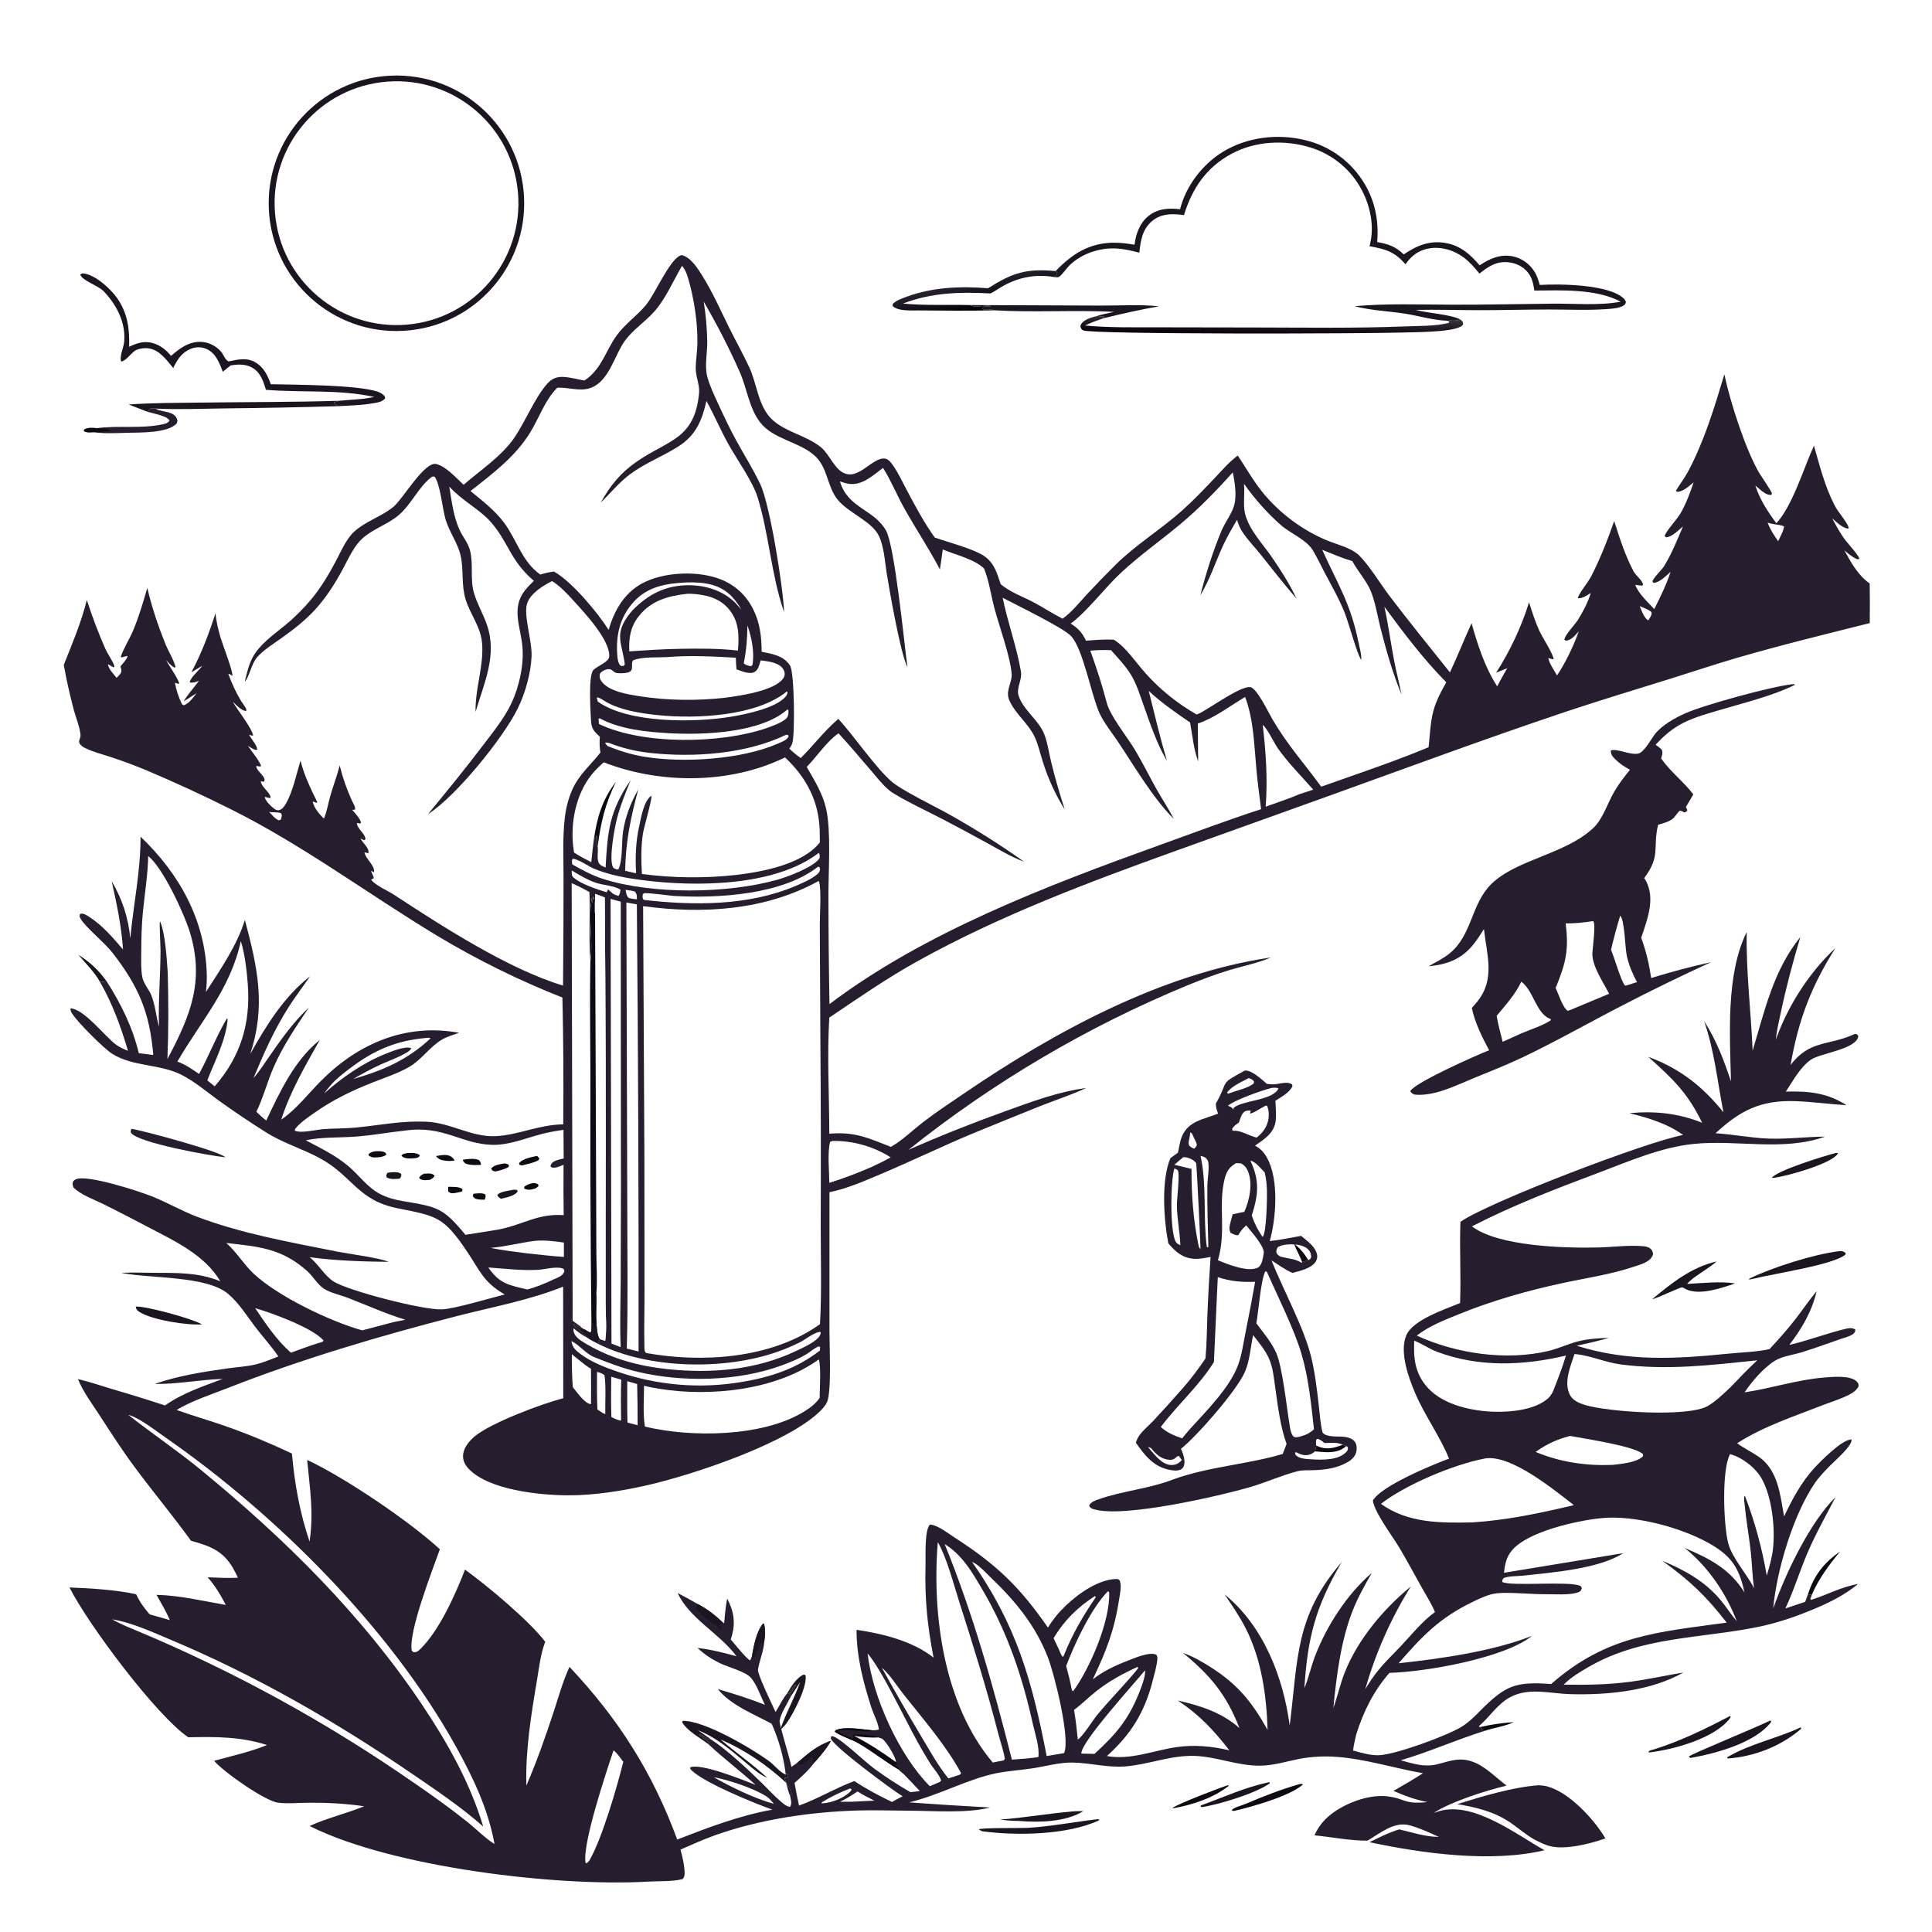 <svg version="1.1" xmlns="http://www.w3.org/2000/svg" style="display: block;" viewBox="0 0 2048 2048" width="1024" height="1024">
<defs>
	<linearGradient id="Gradient1" gradientUnits="userSpaceOnUse" x1="1038.15" y1="325.967" x2="1032.16" y2="298.582">
		<stop class="stop0" offset="0" stop-opacity="1" stop-color="rgb(3,0,8)"/>
		<stop class="stop1" offset="1" stop-opacity="1" stop-color="rgb(39,33,48)"/>
	</linearGradient>
	<linearGradient id="Gradient2" gradientUnits="userSpaceOnUse" x1="1347.34" y1="353.313" x2="1347.66" y2="335.51">
		<stop class="stop0" offset="0" stop-opacity="1" stop-color="rgb(10,3,15)"/>
		<stop class="stop1" offset="1" stop-opacity="1" stop-color="rgb(56,52,59)"/>
	</linearGradient>
</defs>
<path transform="translate(0,0)" fill="rgb(255,255,255)" d="M 0 0 L 2048 0 L 2048 2048 L 0 2048 L 0 0 z"/>
<path transform="translate(0,0)" fill="rgb(38,30,46)" d="M 619.527 403.334 C 637.846 391.398 641.7 372.019 653.961 355.236 C 662.806 343.129 675.247 334.769 684.735 323.322 C 694.849 311.12 710.763 272.694 722.637 270.413 C 732.118 272.613 739.509 284.331 744.414 292.175 C 755.421 309.778 764.028 329.343 773.234 347.943 C 780.108 361.832 787.844 375.495 794.35 389.528 C 802.514 407.137 803.656 430.608 818.297 444.555 C 832.614 458.192 854.825 461.435 870.378 474.254 C 879.854 482.064 885.115 499.203 897.039 502.381 C 903.735 504.166 909.512 501 915.078 497.546 C 921.053 493.839 931.477 484.305 938.958 486.295 C 942.341 487.194 944.988 490.956 946.864 493.666 C 952.276 501.486 956.426 510.508 960.89 518.906 C 970.018 536.074 979.505 553.999 990.88 569.799 C 1005.04 574.831 1031.51 581.578 1043.25 589.413 C 1048.44 592.877 1052.36 597.937 1054.99 603.554 C 1057.34 608.559 1059 613.93 1060.73 619.172 C 1070.69 627.831 1084.98 632.668 1096.59 638.954 C 1106.61 644.379 1116.26 650.658 1126.4 655.826 C 1136.12 648.988 1144.21 638.596 1152.28 629.895 C 1162.25 619.24 1172.41 608.765 1182.75 598.476 C 1204.62 576.925 1230.89 561.072 1253.61 540.707 C 1265.78 529.806 1276.96 517.991 1288.19 506.149 C 1295.77 498.157 1303.2 489.446 1312.09 482.882 C 1319.47 493.899 1326.11 505.511 1333.98 516.18 C 1351.88 540.445 1377.44 560.336 1405.1 572.217 C 1415.62 576.735 1431.78 580.374 1440.08 588.19 C 1450.93 598.419 1463.25 618.943 1473 631.777 C 1493.84 659.2 1515.49 685.872 1537.01 712.756 C 1545.07 695.55 1552.02 677.879 1559.94 660.629 C 1566.34 683.605 1574.09 707.373 1587.06 727.56 C 1590.52 721.104 1593.97 714.655 1597.68 708.341 L 1585.92 713.133 C 1600.46 690.517 1612.96 664.221 1620.84 638.446 C 1624.08 648.653 1627.26 658.829 1631.74 668.578 C 1635.15 675.993 1645.7 691.705 1646.98 698.694 C 1644.75 698.888 1643.34 698.146 1641.3 697.382 C 1641.88 702.829 1647.79 710.954 1650.51 716.009 C 1659 703.523 1668.62 683.587 1673.54 669.264 C 1669.59 673.457 1665.94 678.766 1659.78 679.152 L 1658.32 678.059 C 1658.64 673.33 1669.46 662.158 1672.42 657.469 C 1678.02 648.577 1683.21 638.711 1686.3 628.632 C 1682.23 631.073 1677.33 634.778 1672.44 634.058 C 1674.2 628.077 1683.52 617.28 1686.91 610.613 C 1696.54 591.654 1704.1 572.377 1711.1 552.329 C 1716.77 570.142 1722.79 588.921 1731.58 605.478 C 1734.3 610.601 1740.2 614.066 1741.84 619.652 L 1740.61 620.833 C 1738.21 620.592 1735.82 620.345 1733.43 620.013 C 1737.18 629.734 1746.58 638.061 1753.6 645.66 C 1759.96 632.822 1766.49 619.852 1770.88 606.186 C 1766.04 610.434 1759.66 617.276 1752.97 617.917 L 1751.67 616.591 C 1751.95 613.161 1761.63 603.98 1763.94 600.25 C 1772.03 587.199 1778.04 572.132 1784.02 558.009 C 1779.5 561.739 1772.03 569.694 1765.87 569.507 L 1764.64 568.072 C 1766.02 562.955 1777.7 550.563 1781.32 544.32 C 1787.32 533.964 1791.51 522.622 1795.29 511.294 C 1790.39 515.328 1784.88 520.707 1778.34 521.426 L 1776.42 520.372 C 1780.58 513.383 1785.54 507.08 1789.4 499.863 C 1806.52 467.827 1817.55 431.443 1827.89 396.759 C 1833.76 425.162 1850.25 476.318 1864.66 501.059 C 1866.23 503.753 1878.16 521.244 1878.25 522.835 C 1878.29 523.469 1877.88 524.048 1877.69 524.654 C 1872.32 525.158 1867.29 520.189 1863.32 516.91 C 1862.43 516.181 1861.58 515.44 1860.73 514.676 C 1865.47 529.612 1873.78 542.117 1883.03 554.68 C 1900.42 535.685 1912.05 495.927 1922.87 472.411 C 1928.87 493.5 1934.59 516.197 1944.78 535.719 C 1949.07 543.947 1956.44 550.992 1959.91 559.496 L 1958.64 560.424 C 1952.19 558.952 1947.09 553.669 1942.18 549.473 C 1945.97 556.597 1949.83 563.606 1954.4 570.267 C 1957.57 574.878 1970.38 588.486 1971.09 592.416 C 1969.01 593.122 1968.68 592.791 1966.76 591.864 C 1962.66 589.881 1958.62 586.369 1955.15 583.455 C 1962.15 596.306 1969.68 609.989 1981.96 618.499 C 1982.18 632.499 1982.2 646.502 1982.02 660.503 C 1934.53 672.452 1887.14 683.961 1840.1 697.715 C 1817.31 704.381 1794.78 711.945 1772.12 719.032 C 1734.35 730.839 1696.58 742.134 1659.04 754.723 C 1575.35 782.788 1492.64 813.426 1409.62 843.352 L 1244.73 902.528 C 1152.04 935.894 1059.57 970.715 973.196 1018.58 C 940.483 1036.7 910.013 1057.83 879.077 1078.7 C 876.66 1119.35 879.031 1161.01 879.097 1201.79 C 906.298 1199.52 919.572 1206.05 944.398 1215.71 C 944.982 1215.37 945.568 1215.04 946.148 1214.69 C 957.308 1208.06 967.876 1197.72 978.246 1189.73 C 992.585 1178.69 1007.87 1168.64 1022.83 1158.46 C 1118.55 1093.29 1231.35 1032.03 1347.18 1014.94 C 1346.85 1015.09 1346.52 1015.23 1346.19 1015.37 C 1332.78 1021 1317.52 1024.07 1303.54 1028.24 C 1288.25 1032.79 1273.24 1038.63 1258.46 1044.61 C 1152.25 1088.52 1052.78 1147.19 962.98 1218.9 C 997.124 1203.82 1031.29 1190.31 1066.39 1177.67 C 1094.21 1167.65 1121.83 1157.24 1151.32 1153.35 C 1136.19 1160.45 1120.09 1165.69 1104.52 1171.76 C 1079.25 1181.87 1054.04 1192.11 1028.89 1202.48 C 997.619 1215.64 967.04 1230.4 935.777 1243.65 C 917.441 1251.42 898.839 1259.78 879.259 1263.83 L 879.26 1410.41 C 879.286 1428.43 881.219 1466.66 877.743 1482.95 C 876.704 1487.82 873.447 1491.75 870.018 1495.21 C 835.781 1529.73 734.601 1563.29 686.927 1574.2 C 659.522 1580.48 630.04 1585.22 601.87 1585.1 C 572.658 1584.98 518.25 1579.68 496.731 1556.92 C 493.078 1553.05 490.574 1548.28 490.867 1542.85 C 491.303 1534.76 497.245 1527.59 503.182 1522.62 C 520.346 1508.24 574.356 1488 597.071 1482.19 L 596.946 1363.93 C 560.645 1378.45 522.247 1385.34 484.504 1395.06 C 403.009 1416.03 319.73 1440.61 241.425 1471.36 C 223.487 1478.4 203.753 1484.72 187.195 1494.62 C 204.217 1500.75 221.62 1505.66 238.687 1511.63 C 262.55 1519.97 286.593 1529.99 309.442 1540.79 C 312.36 1573.21 317.734 1603.22 328.148 1634.18 C 332.735 1602.72 328.451 1578.64 325.63 1547.57 C 365.631 1566.31 434.028 1612.55 466.277 1642.27 C 458.439 1664.46 433.17 1728.61 436.378 1749.45 L 438.135 1751.42 C 441.785 1751.53 443.008 1750.52 445.598 1748 C 465.668 1728.45 482.749 1690.21 492.929 1663.87 C 516.113 1680.51 561.142 1718.15 577.951 1740.33 C 572.941 1753.49 571.382 1768.3 569.045 1782.15 C 562.87 1818.75 556.934 1855.52 557.96 1892.79 C 568.893 1867.56 577.758 1842.23 586.408 1816.18 C 591.795 1799.95 596.494 1782.46 603.686 1766.98 C 655.583 1822.02 691.847 1879.08 717.872 1949.99 C 750.601 1937.3 784.076 1924.47 818.774 1918.31 C 801.792 1912.36 742.154 1888.31 731.642 1874.98 L 731.878 1873.31 C 744.072 1869.18 787.214 1886.69 800.95 1892.01 C 784.498 1877.18 766.491 1863.56 750.425 1848.45 C 742.402 1842.32 727.877 1834.38 723.136 1825.5 L 723.839 1824.23 C 746.434 1823.87 795.813 1852.87 815.046 1866.79 C 820.344 1870.62 827.085 1879.22 832.925 1881.16 C 830.912 1863.03 825.51 1843.98 818.036 1827.3 C 799.075 1816.87 774.672 1807.76 760.913 1790.47 C 777.596 1795.37 794.692 1800.77 810.866 1807.13 C 806.214 1798.12 802.695 1786.53 796.216 1778.75 C 790.442 1771.82 771.541 1767.23 762.817 1762.91 C 753.894 1758.48 746.655 1753.67 739.397 1746.88 C 753.504 1748.49 767.072 1751.94 780.726 1755.69 C 763.023 1731.67 730.553 1715.56 718.378 1688.7 C 725.481 1692.33 732.411 1696.21 739.336 1700.17 C 750.588 1706.07 758.351 1712.44 767.561 1721.14 C 768.498 1712.33 769.037 1703.22 770.832 1694.54 C 778.061 1708.22 779.965 1720.55 775.318 1735.64 C 775.091 1736.37 774.854 1737.1 774.607 1737.83 C 777.972 1741.71 791.92 1759.3 795.313 1760.08 C 795.932 1758.5 796.624 1756.93 797.165 1755.33 C 798.833 1745.07 802.048 1728.88 809.014 1720.93 L 810.114 1721.48 C 811.212 1727.35 811.064 1732.76 810.365 1738.68 L 810.248 1740.12 C 809.322 1750.69 805.267 1759.56 803.483 1769.74 C 802.666 1774.4 819.079 1808.1 822.13 1814.79 C 826.164 1808.5 829.783 1800.39 834.571 1794.86 L 836.345 1795.16 C 838.15 1792.4 840.675 1787.15 843.575 1785.6 C 842.764 1790.34 837.757 1793.24 837.039 1797.97 L 838.362 1798.11 C 834.592 1806.01 828.101 1815.34 826.416 1823.84 C 825.726 1827.32 837.467 1864.35 838.977 1873.02 L 845.148 1868.61 C 856.446 1858.98 866.473 1850.01 880.841 1845.34 C 876.006 1853.89 869.792 1861.09 863.277 1868.39 C 857.125 1876.69 849.981 1883.13 842.271 1889.95 C 843.705 1898 845.166 1906.02 847.005 1913.99 C 867.184 1906.73 885.525 1895.47 905.589 1887.99 C 918.247 1896.32 931.842 1903.6 945.49 1910.17 C 949.244 1908.12 952.969 1906.02 956.838 1904.19 C 944.599 1896.64 885.409 1852.7 880.81 1843.28 L 880.697 1841.14 C 882.567 1840.25 881.793 1840.2 883.677 1840.84 C 892.256 1843.77 916.568 1867.29 926.287 1874.46 C 938.734 1883.61 951.678 1892.06 965.06 1899.78 L 975.112 1898.66 C 969.57 1892.78 964.1 1886.77 958.38 1881.07 C 956.612 1879.3 954.073 1877.69 952.6 1875.77 C 938.248 1867.27 925.068 1856.68 910.593 1848.24 C 902.407 1843.47 892.7 1841.02 884.954 1835.76 L 885.551 1834.22 C 895.241 1829.72 913.512 1833.28 924.271 1834.15 C 926.949 1834.19 928.984 1834.11 931.605 1833.42 C 931.144 1826.4 925.994 1817.25 923.775 1810.34 C 915.054 1783.17 907.988 1756.4 907.956 1727.66 C 935.575 1731.68 967.566 1739.59 989.64 1757.17 C 982.911 1722.6 980.157 1694.34 981.101 1659.19 C 981.326 1650.78 979.845 1621.73 985.791 1616.1 C 986.175 1616.13 986.563 1616.12 986.944 1616.18 C 995.158 1617.48 1005.16 1625.49 1012.14 1629.99 C 1056.28 1658.48 1081.23 1682.38 1110.85 1725.3 C 1116.07 1716.82 1122.38 1709.06 1129.61 1702.22 C 1143.01 1689.35 1165.15 1673.49 1184.56 1673.8 C 1186.13 1674.6 1186.56 1674.38 1187.18 1676.16 C 1189.1 1681.64 1187.15 1689.81 1186.29 1695.38 C 1181.17 1728.77 1172.72 1749.85 1158.38 1780.24 C 1169.03 1771.67 1182.42 1765.45 1195.11 1760.55 C 1202.4 1757.73 1218.2 1750.67 1225.77 1754.04 C 1226.9 1756.02 1227.01 1756.82 1226.8 1759.18 C 1226.14 1766.53 1223.68 1774.69 1221.85 1781.86 C 1213.38 1815.01 1198.75 1838.77 1173.34 1861.47 C 1198.34 1866 1222.28 1855.69 1246.7 1852.09 C 1266 1849.25 1284.26 1851.05 1303.15 1855.39 C 1286.22 1833.66 1271.58 1817.96 1248.56 1802.62 C 1272.84 1808.23 1294.84 1815.11 1313.84 1831.77 C 1299.99 1796.26 1283.18 1776.13 1254.05 1752.19 C 1263.88 1755.51 1273.43 1761.06 1282.2 1766.54 C 1311.65 1784.95 1327.03 1803.93 1343.69 1833.78 C 1342.66 1797.73 1337.24 1759.41 1320.91 1726.89 C 1314.42 1713.98 1306.23 1702.12 1298.15 1690.18 C 1339.36 1723.63 1360.25 1777.8 1367.15 1829.07 C 1376.01 1758.81 1372.57 1713.24 1422.31 1655.81 C 1394.58 1703.07 1386.07 1735.87 1382.7 1789.62 C 1387.22 1778.63 1389.71 1766.75 1393.97 1755.62 C 1406.32 1723.4 1428.01 1689.82 1454.16 1667.38 C 1446.59 1680.53 1439.13 1693.86 1433.61 1708.03 C 1421.29 1739.66 1416.69 1776.88 1413.41 1810.47 C 1417.92 1797.98 1420.63 1785.05 1425.57 1772.66 C 1439.49 1737.71 1466.54 1705.57 1495.43 1681.89 C 1474.39 1715.69 1458.18 1752.27 1447.25 1790.55 C 1451.4 1783.78 1455.71 1777.17 1460.71 1770.97 C 1468.13 1761.77 1476.87 1753.53 1484.97 1744.91 C 1496.67 1732.47 1507.29 1718.99 1521.13 1708.81 C 1517.32 1699.75 1511.98 1691.51 1507.19 1682.96 C 1499.27 1668.83 1491.65 1654.57 1483.38 1640.63 C 1476.56 1629.13 1456.76 1602.86 1455.3 1590.73 C 1463.64 1575.27 1518.44 1552.74 1536.1 1546.18 C 1526.14 1522.03 1510.4 1500.78 1500.12 1476.74 C 1493.12 1460.39 1483.2 1432.93 1490.77 1415.39 C 1497.89 1398.88 1531.93 1387.92 1547.73 1381.27 C 1548.9 1352.63 1547.02 1323.84 1548.13 1295.18 C 1578.26 1274.21 1745.36 1210.26 1784.16 1203.14 C 1767.57 1191.05 1746.84 1184.84 1727.16 1180.01 C 1754.03 1177.5 1779.29 1180.02 1804.36 1190.19 C 1788.66 1157.93 1773.34 1143.84 1747.25 1120.27 C 1780.93 1132.74 1804.54 1151.38 1826.94 1179.05 C 1820.48 1146.35 1817.42 1114.12 1806.46 1082.47 C 1819.28 1102.18 1827.45 1124.06 1834.88 1146.23 C 1833.82 1097.08 1829.33 1033.1 1851.56 987.996 C 1850.9 1031.44 1856.02 1070.79 1857.87 1113.68 C 1870.66 1071.29 1879.83 1028.67 1908.41 993.326 C 1900.65 1019.43 1893.66 1045.45 1888 1072.09 C 1885.91 1081.93 1883.41 1091.87 1882.51 1101.89 C 1895.39 1065.97 1917.78 1030.93 1945.64 1004.94 C 1919.68 1046.03 1906.47 1081.11 1898.08 1128.91 C 1918.73 1101.9 1938.36 1108.99 1966.45 1095.92 C 1968.74 1096.42 1968.6 1096.42 1969.9 1098.39 C 1967.99 1112.35 1930.05 1116.18 1919.64 1123.33 C 1908.52 1130.97 1900.46 1146.01 1893.07 1157.12 C 1916.91 1156.51 1936.79 1158.26 1957.4 1171.58 C 1939.3 1170.45 1921.27 1167.9 1903.15 1167.27 C 1866.58 1166.01 1844.8 1177.01 1818.52 1201.3 C 1837.35 1202.4 1856.02 1206.29 1874.79 1206.95 C 1894.87 1207.65 1914.67 1205.02 1934.7 1204.85 C 1890.46 1220.76 1841.21 1207.92 1795.45 1212.6 C 1760.48 1216.18 1727.17 1230.88 1694.56 1243.14 C 1648.9 1260.3 1603.73 1277.62 1560.32 1300.01 C 1588.33 1321.31 1659.19 1323.3 1695.11 1322.35 C 1710.37 1321.95 1726.72 1319.62 1741.9 1321.03 C 1744.7 1321.29 1747.34 1321.82 1749.55 1323.65 C 1751.62 1325.36 1751.97 1327.11 1752.35 1329.61 C 1749.73 1337.96 1739.07 1340.37 1731.55 1342.89 C 1707.02 1351.13 1681.28 1354.74 1656.06 1360.19 C 1618.35 1368.34 1581.46 1378.84 1545.73 1393.4 C 1530.44 1399.62 1514.99 1405.63 1501.81 1415.78 C 1543.46 1434.95 1596.93 1442.83 1641.86 1431.94 C 1650.83 1429.76 1659.29 1426.03 1668.06 1423.23 C 1679.96 1419.43 1692.81 1418.63 1705.22 1418.13 C 1694.22 1421.72 1682.65 1423.93 1671.38 1426.53 C 1725.43 1443.6 1776.49 1440.52 1831.84 1434.96 C 1846.38 1433.5 1861.52 1433.21 1875.79 1430.11 C 1885.41 1419.71 1894.85 1409.21 1903.51 1398 C 1911.02 1388.29 1917.81 1378.11 1925.7 1368.68 C 1920.98 1389.68 1909.82 1408.81 1896.73 1425.68 C 1916.91 1421.01 1936.83 1413.27 1956.59 1408.57 C 1960.13 1407.73 1963.44 1407.29 1966.64 1409.32 C 1967.61 1415.26 1956.76 1417.45 1952.24 1419.02 C 1938.38 1423.84 1924.54 1428.85 1910.56 1433.28 C 1901.92 1436.03 1889.65 1437.55 1882.03 1442.09 C 1870.37 1449.04 1856.77 1464.57 1849.37 1475.91 C 1877.38 1471.8 1904.08 1462.82 1932.56 1460.33 C 1941.54 1459.55 1962.03 1457.43 1968.54 1464.82 C 1970.36 1466.89 1970.27 1467.47 1970 1470 C 1967.42 1474.11 1964.38 1476.28 1960.08 1478.49 C 1951.31 1483.01 1941.12 1486.06 1931.91 1489.64 C 1901.67 1501.39 1868.73 1512.3 1841.47 1529.91 C 1848.57 1535.24 1856.72 1539.04 1864.07 1544.03 C 1884.87 1558.15 1887.03 1584.67 1891.22 1607.48 C 1899.61 1589.68 1909.75 1570.75 1923.16 1556.28 C 1930.24 1548.64 1952.31 1526.17 1962.55 1525.8 C 1964.55 1531.67 1944.75 1548.74 1940.14 1553.46 C 1934.28 1559.45 1928.44 1565.35 1923.71 1572.29 C 1900.86 1605.76 1883.28 1664.81 1879.68 1705.06 C 1892.38 1668.79 1918.27 1614.09 1945.71 1587.05 C 1935.41 1606.93 1924.31 1626.59 1915.54 1647.21 C 1907.41 1666.31 1901.5 1686.26 1892.54 1705.02 L 1913.6 1698.02 L 1916.57 1689.73 C 1918.48 1690.58 1918.69 1690.63 1920.64 1690.48 L 1919.03 1695.04 L 1919.92 1695.91 C 1936.79 1690.62 1951.96 1682.07 1969.6 1679.12 C 1955.39 1690.84 1938.93 1698.98 1922 1706.02 C 1902.86 1713.97 1883.6 1720.57 1863.24 1724.7 C 1802.29 1737.06 1740.12 1734.62 1684.39 1766.82 C 1675.24 1772.11 1664.97 1778.15 1657.58 1785.8 C 1681.44 1786.16 1704.8 1785.87 1728.48 1782.69 C 1747.27 1780.17 1765.77 1776.01 1784.46 1772.95 C 1749.78 1792.63 1703.75 1796.98 1664.36 1795.87 C 1643.48 1795.28 1621.1 1788.57 1601.5 1798.76 C 1587.33 1806.12 1579.62 1819.6 1567.85 1829.69 L 1567.89 1830.61 L 1570.01 1830.54 C 1571.09 1833.52 1570.99 1833.39 1573.83 1834.8 C 1543.74 1844.16 1515.15 1857.09 1484.82 1865.97 C 1497.83 1869.5 1509.76 1873.56 1523.29 1870.25 C 1529.74 1868.67 1536.28 1866.48 1542.86 1865.55 C 1565.64 1862.32 1580.45 1880.24 1597.02 1892.86 C 1575.74 1897.87 1537.8 1909.93 1519.89 1921.72 C 1521.9 1921.03 1523.92 1920.39 1525.96 1919.8 C 1562.37 1909.41 1607.44 1944.76 1637.27 1961.32 C 1580.96 1974.79 1507.57 1964.75 1451.62 1952.78 C 1461.9 1947.89 1472.32 1942.46 1483.26 1939.23 C 1497.7 1942.55 1510.21 1947.04 1525.23 1947.19 C 1515.42 1942.66 1504.44 1937.59 1494.02 1934.85 C 1477.58 1930.54 1462.92 1943.52 1449.51 1951.17 C 1430.51 1951.21 1412.24 1947.41 1393.42 1945.51 C 1395.49 1940.76 1398.02 1936.62 1401.26 1932.61 C 1415.59 1914.83 1448.04 1901.46 1470.59 1904.17 C 1490.31 1906.55 1487.44 1912.87 1513.16 1910.3 C 1500.23 1907.71 1489.23 1903.76 1477.18 1898.4 C 1487.77 1892.41 1498.17 1886.27 1508.42 1879.72 C 1478.08 1874.35 1447.98 1864.71 1417.21 1862.37 C 1403.8 1861.32 1390.31 1862.05 1377.09 1864.53 C 1363.37 1867.25 1350.23 1871.48 1336.12 1871.69 C 1312 1872.05 1290.01 1862.09 1266.09 1861.33 C 1240.82 1860.53 1217.43 1870.58 1192.52 1872.5 C 1173.83 1873.94 1155.5 1868.67 1136.91 1868.38 C 1122.96 1868.16 1108.56 1872.35 1094.75 1874.46 C 1082.1 1876.39 1069.28 1877.18 1056.7 1879.61 C 1026.92 1885.36 995.496 1903.05 963.674 1910.6 C 992.264 1912.68 1020.87 1914.49 1049.5 1916.03 C 1025.58 1922.36 989.824 1919.56 964.673 1919.44 C 946.245 1919.36 927.782 1918.64 909.359 1919.19 C 859.282 1920.66 806.45 1928.44 759.058 1945.04 C 746.241 1949.53 733.803 1955.23 721.358 1960.65 C 723.395 1968.15 725.328 1976.26 725.681 1984.04 C 725.826 1987.24 725.751 1989.49 723.59 1991.91 C 712.368 1994.73 699.003 1993.89 687.426 1994.57 C 590.581 2000.28 415.102 1979.44 328.211 1935.64 C 346.746 1927.08 367.097 1922.53 385.998 1914.74 C 366.385 1911.81 347.23 1910.84 327.429 1910.95 C 316.949 1911.01 305.377 1912.21 295.028 1910.98 C 281.015 1909.32 236.384 1877.96 226.991 1866.51 C 245.553 1861.46 265.223 1857.08 283.048 1849.81 C 255.091 1840.79 228.441 1840.97 199.555 1841.59 C 165.342 1818.19 93.43 1721.89 73.664 1682.81 C 94.722 1683.48 124.131 1685.38 144.352 1689.98 C 148.024 1698.05 152.901 1704.72 158.707 1711.37 C 165.847 1713.26 172.955 1715.27 180.026 1717.4 C 176.183 1708.16 170.785 1699.36 165.916 1690.61 C 190.193 1691.13 215.425 1697.13 239.319 1701.31 C 233.749 1690.56 228.146 1681.1 220.145 1671.97 C 230.824 1672.41 241.501 1673.03 252.184 1672.44 C 250.622 1668.99 248.903 1665.63 247.033 1662.34 C 236.417 1643.69 221.884 1638.63 202.474 1633.27 C 183.111 1606.49 161.907 1581.12 142.273 1554.56 C 129.199 1536.87 117.276 1518.33 105.306 1499.88 C 97.532 1487.9 87.897 1475.08 82.64 1461.87 C 94.632 1464.65 106.568 1468.78 118.373 1472.32 C 137.318 1477.83 156.165 1483.67 174.906 1489.84 C 193.751 1476.63 214.772 1469.72 236.118 1461.71 C 211.894 1462.48 188.554 1467.35 164.056 1467.04 C 188.461 1458.4 215.756 1454.16 241.341 1450.53 C 251.225 1449.13 261.417 1448.66 271.132 1446.31 C 279.265 1444.35 287.245 1440.91 295.049 1437.9 C 287.498 1426.65 277.903 1416.47 269.787 1405.56 C 261.186 1393.99 252.939 1381.04 241.913 1371.65 C 218.893 1352.06 160.106 1355.59 128.438 1349.28 C 139.417 1348.7 150.543 1349.16 161.538 1349.22 C 186.634 1349.36 209.83 1348.52 233.541 1358.21 C 216.953 1330.11 185.029 1315.5 157.183 1300.85 C 141.488 1292.54 125.694 1284.42 109.805 1276.48 C 99.714 1271.5 85.981 1266.77 77.979 1258.87 C 76.931 1256.44 76.732 1255.42 77.262 1252.83 C 78.268 1251.37 78.864 1250.78 80.539 1250.04 C 92.519 1244.74 148.714 1263.16 161.848 1268.5 C 178.049 1275.09 193.361 1283.98 209.716 1290.12 C 256.809 1307.81 308.325 1316.94 357.504 1326.76 C 369.453 1329.15 402.514 1333.35 411.89 1337.61 C 384.493 1337.32 355.345 1336.42 328.225 1332.67 C 337.632 1340.18 343.941 1352.29 353.787 1358.53 C 369.263 1368.33 449.409 1389.14 468.818 1387.98 C 482.923 1387.15 519.272 1376.12 535.05 1372.18 C 512.712 1359.46 508.885 1347.27 495.281 1326.96 C 470.294 1289.66 462.998 1289.09 421.334 1280.8 C 379.31 1272.44 373.754 1246.88 339.713 1228.12 C 320.955 1217.79 300.212 1211.83 282.075 1200.38 C 265.182 1189.72 248.342 1178.47 232.135 1166.79 C 219.076 1157.38 206.057 1146.09 191.595 1138.96 C 168.944 1127.78 140.957 1130.78 119.072 1117.16 C 110.122 1111.6 82.325 1083.71 76.712 1074.77 C 75.449 1072.76 74.309 1071.28 74.882 1068.88 C 89.385 1069.8 110.946 1098.49 123.045 1107.42 C 126.93 1110.29 131.256 1112.1 135.681 1113.94 C 128.182 1088.52 119.344 1064.22 106.148 1041.14 L 112.995 1040.18 C 128.177 1063.91 140.563 1088.88 147.137 1116.39 L 162.494 1118.36 C 158.611 1072.91 146.99 1045.87 119.397 1010.16 C 110.879 999.138 90.405 982.757 85.415 973.796 C 84.218 971.647 84.075 970.852 85.052 968.645 C 88.549 967.859 91.674 970.078 94.507 971.889 C 108.798 981.026 119.465 993.783 130.42 1006.5 C 128.831 982.095 123.733 957.974 118.384 934.165 C 129.471 952.614 136.21 973.345 138.091 994.787 C 141.427 958.738 149.155 923.163 148.961 886.919 C 189.814 925.724 217.582 975.274 219.201 1032.7 C 219.377 1038.97 218.982 1045.27 218.329 1051.5 C 233.473 1027.88 251.324 1002.14 259.587 975.15 C 272.958 1025.39 282.168 1066.28 265.211 1117.31 C 282.385 1086.86 300.721 1056.84 328.667 1034.9 C 321.253 1045.86 313.135 1056.27 306.032 1067.43 C 290.703 1091.53 279.657 1116.52 268.722 1142.82 C 275.373 1135.28 280.753 1126.58 286.494 1118.34 C 298.838 1100.61 311.583 1082.77 327.449 1068 C 313.736 1088.44 299.896 1108.63 290.045 1131.32 C 283.345 1146.75 279.096 1163.42 271.796 1178.51 C 275.168 1181.78 278.457 1184.97 282.25 1187.77 C 296.765 1157.24 311.987 1124.1 338.977 1102.43 C 323.74 1129.4 307.587 1157.24 298.104 1186.88 C 314.706 1175.49 326.808 1159.17 340.954 1145.07 C 380.344 1105.8 430.594 1084.46 486.733 1094.82 C 480.848 1096.91 473.876 1098.85 468.496 1102.02 C 455.436 1109.72 447.02 1123.35 433.637 1131.06 C 422.01 1137.76 408.649 1142.1 396.178 1147 C 373.263 1156 353.285 1165.58 333.084 1179.77 C 326.032 1184.72 318.202 1189.92 312.817 1196.74 L 312.495 1198.56 C 319.321 1201.66 335.283 1197.47 343.01 1196.9 C 354.433 1196.06 365.837 1196.35 377.297 1195.26 C 393.948 1193.68 410.486 1190.8 427.164 1189.54 C 435.495 1188.9 443.855 1188.75 452.203 1189.07 C 477.322 1190.15 499.839 1205.39 524.716 1204.4 C 549.266 1203.42 571.154 1192.09 597.042 1191.88 C 597.501 1147.06 597.211 1102.24 596.169 1057.43 C 550.141 1039.28 505.697 1017.35 463.293 991.858 C 390.328 947.827 321.349 896.048 244.949 857.954 C 215.137 843.001 184.839 829.036 154.104 816.084 C 142.124 811.144 129.97 806.636 117.666 802.57 C 108.517 799.55 98.393 797.079 89.801 792.753 C 87.563 791.626 86.13 790.354 84.505 788.475 C 83.83 786.221 83.508 786.274 84.301 783.921 C 84.819 782.381 85.487 780.766 85.35 779.119 C 84.65 770.719 80.239 760.302 78.088 751.991 C 73.981 736.42 70.482 720.695 67.599 704.852 C 76.605 682.176 86.157 659.764 92.04 636.021 C 97.69 653.592 104.243 670.859 111.673 687.755 C 113.957 693.063 120.368 701.808 121.269 706.492 L 120.408 707.549 C 118.404 706.426 116.416 705.276 114.445 704.099 C 114.735 708.807 120.607 714.769 123.605 718.527 C 125.754 716.222 128.622 714.234 128.719 710.842 C 128.755 709.579 128.004 707.768 127.615 706.549 C 130.148 703.294 134.248 699.274 135.36 695.349 C 133.138 695.599 131.235 696.207 129.114 696.879 L 127.979 696.234 C 131.236 686.808 137.004 677.999 140.937 668.768 C 147.225 654.006 151.649 638.55 156.16 623.18 C 160.924 643.828 167.582 663.337 175.511 682.982 C 178.68 690.834 184.022 698.992 186.041 707.024 L 185.117 707.773 C 181.418 705.903 178.87 702.7 176.074 699.713 C 180.299 707.803 186.741 715.707 189.96 724.064 L 189.442 724.97 L 185.336 723.732 C 187.089 731.873 189.227 739.247 193.067 746.696 L 194.773 747.677 C 200.608 745.678 204.637 739.49 208.351 734.806 C 203.854 737.712 199.406 740.746 194.704 743.313 C 199.465 735.503 205.53 729.047 210.914 721.732 C 207.885 722.661 204.138 724.386 201.073 723.275 C 202.239 717.563 210.869 710.949 214.406 705.761 L 202.824 712.718 C 213.71 692.456 221.328 672.037 228.371 650.22 C 229.336 659.121 231.364 667.597 233.883 676.18 C 235.801 682.717 247.384 712.506 246.316 716.435 C 244.857 715.522 243.753 714.405 242.007 714.351 C 245.55 723.906 250.143 734.114 255.394 742.838 C 256.358 744.44 261.081 750.653 261.154 752.089 C 261.182 752.637 260.927 753.164 260.814 753.702 C 255.96 753.477 250.196 747.071 246.67 743.784 C 251.271 751.949 267.264 772.199 268.358 779.696 C 266.47 779.953 265.768 779.376 264.035 778.678 C 266.178 783.41 272.404 789.734 272.73 794.537 C 270.811 795.252 270.616 794.917 268.816 794.119 C 266.676 793.17 264.707 791.781 262.749 790.506 C 267.32 797.384 273.798 804.518 276.906 812.098 C 274.922 812.898 273.774 812.253 271.719 811.85 C 271.092 817.204 283.101 823.469 279.902 828.621 L 276.447 828.25 C 277.124 834.378 285.276 838.81 286.932 845.009 L 285.996 846.059 L 280.601 844.673 C 281.21 849.072 287.562 855.08 291.23 857.64 C 292.538 858.552 294.002 859.125 295.605 858.8 C 299.112 858.089 301.278 855.028 302.955 852.098 C 310.737 838.501 313.927 821.245 318.595 806.343 C 322.534 822.269 329.207 835.66 336.329 850.337 L 335.791 851.08 L 331.431 849.56 C 332.862 856.418 338.337 862.989 343.379 867.699 C 346.838 859.612 347.839 851.476 350.294 843.088 C 353.397 832.489 357.336 822.146 360.08 811.443 C 363.534 825.178 367.778 837.278 373.776 850.164 C 374.897 852.573 376.925 855.578 376.392 858.175 L 373.38 858.517 C 376.374 862.259 381.78 867.312 382.654 872.032 L 381.912 872.968 L 378.333 872.326 C 378.401 878.545 387.073 883.317 387.429 889.662 L 385.881 890.72 C 384.64 890.096 383.402 889.463 382.17 888.82 C 384.48 893.79 391.955 899.035 390.463 904.519 C 389.081 904.205 387.702 903.879 386.326 903.542 C 387.796 911.002 397.552 917.132 396.479 924.743 C 396.191 924.564 395.906 924.382 395.616 924.208 C 394.33 923.435 394.852 923.71 393.382 923.152 C 394.096 925.946 395.71 927.979 396.325 930.795 L 393.402 932.592 C 398.383 938.891 411.124 944.169 418.079 948.729 C 468.6 981.855 539.252 1027.48 596.829 1044.75 C 597.205 1006.81 597.386 968.877 597.371 930.94 C 597.426 909.565 596.202 887.35 598.815 866.143 C 600.029 856.29 602.506 846.394 606.526 837.301 C 613.728 821.011 625.824 811.307 636.461 797.734 C 635.562 791.879 635.348 786.879 635.871 780.936 C 629.334 774.993 626.902 772.449 626.441 763.265 C 625.968 753.848 623.414 715.679 629.182 710.042 C 633.256 706.061 645.426 701.707 645.798 695.984 C 646.921 678.717 619.832 649.744 608.031 636.816 C 601.193 629.326 593.907 621.366 585.226 615.991 C 575.644 620.725 562.068 629.161 558.718 639.876 C 554.77 652.502 564.214 679.318 563.477 695.999 C 562.68 714.039 556.744 734.924 548.782 751.11 C 533.401 782.381 483.343 844.266 453.717 862.981 C 473.784 838.653 493.667 814.318 512.707 789.156 C 523.3 775.158 534.999 760.872 542.406 744.874 C 550.567 727.246 555.578 704.24 553.718 684.779 C 551.753 664.222 541.824 644.501 556.39 625.922 C 559.254 622.269 562.663 618.992 565.933 615.706 C 540.151 593.708 539.063 574.212 519.675 552.7 C 507.632 539.337 490.256 531.146 476.256 515.798 C 478.744 530.82 480.559 546.757 486.741 560.809 C 490.281 568.856 496.363 575.483 498.425 584.158 C 501.915 598.838 498.141 614.057 502.486 628.799 C 505.92 640.454 512.278 650.943 516.195 662.38 C 527.294 694.79 513.173 723.867 504.13 754.614 C 503.59 729.329 512.97 706.371 511.042 682.021 C 509.642 664.332 498.613 651.683 493.591 635.422 C 488.867 620.128 491.647 604.745 488.423 589.577 C 485.543 576.026 476.31 564.134 472.308 550.61 C 469.085 539.72 466.583 512.575 460.674 505.301 C 458.581 505.018 458.355 504.963 456.615 506.357 C 443.259 517.052 435.873 534.835 422.563 546.124 C 409.158 557.494 390.121 562.084 379.065 576.261 C 372.581 584.576 368.002 594.689 363.018 603.949 C 354.775 619.262 345.316 634.017 333.479 646.833 C 323.03 658.145 310.599 667.727 298.078 676.633 C 289.427 682.785 280.177 688.445 272.915 696.271 C 266.313 703.386 264.32 717.964 259.467 722.566 C 262.244 711.602 264.316 700.886 271.109 691.514 C 280.372 678.734 294.538 669.474 306.443 659.247 C 314.543 652.185 322.101 644.524 329.052 636.329 C 339.651 623.883 348.244 609.452 355.908 595.042 C 360.889 585.674 365.185 575.391 372.021 567.195 C 376.34 562.018 381.974 558.21 387.708 554.775 C 397.477 548.922 408.593 544.382 417.328 537.013 C 427.293 528.606 450.142 488.641 462.578 491.893 C 473.003 494.619 483.706 506.708 491.418 513.903 C 509.026 498.656 531.704 483.613 544.955 464.369 C 556.97 446.918 566.938 421.345 580.29 406.54 C 585.205 401.09 590.57 399.07 597.886 399.584 C 605.125 400.092 612.365 402.189 619.527 403.334 z"/>
<path transform="translate(0,0)" fill="rgb(255,255,255)" d="M 750.425 1848.45 C 742.402 1842.32 727.877 1834.38 723.136 1825.5 L 723.839 1824.23 C 746.434 1823.87 795.813 1852.87 815.046 1866.79 C 820.344 1870.62 827.085 1879.22 832.925 1881.16 L 834.578 1879.85 C 835.657 1881.75 835.453 1881.57 835.329 1883.56 C 833.105 1884.74 834.279 1884.4 831.815 1884.58 C 832.147 1890.37 838.926 1894.87 838.41 1903.07 L 837.58 1903.82 C 838.39 1907.75 839.772 1911.88 837.458 1915.41 C 833.61 1914.88 830.331 1911.88 827.43 1909.43 C 820.554 1903.62 814.412 1896.74 807.976 1890.44 C 793.355 1876.13 770.423 1854.55 753.451 1843.72 C 750.904 1844.31 750.719 1843.79 748.516 1842.39 C 745.671 1840.59 744.617 1838.78 741.161 1838.8 C 744.55 1842.24 748.991 1844.17 752.121 1847.84 L 750.425 1848.45 z"/>
<path transform="translate(0,0)" fill="rgb(27,21,34)" d="M 750.425 1848.45 C 742.402 1842.32 727.877 1834.38 723.136 1825.5 L 723.839 1824.23 C 746.434 1823.87 795.813 1852.87 815.046 1866.79 C 820.344 1870.62 827.085 1879.22 832.925 1881.16 L 834.578 1879.85 C 835.657 1881.75 835.453 1881.57 835.329 1883.56 C 833.105 1884.74 834.279 1884.4 831.815 1884.58 C 832.147 1890.37 838.926 1894.87 838.41 1903.07 L 837.58 1903.82 C 835.684 1899.67 834.596 1894.15 833.264 1889.73 C 813.09 1871.05 789.246 1854.73 763.89 1843.97 C 780.083 1858.03 797.715 1869.95 813.458 1884.71 C 804.987 1881.01 797.854 1874.56 790.806 1868.71 C 774.54 1855.2 759.734 1841.94 739.767 1834.11 C 744.42 1837.2 748.935 1840.44 753.451 1843.72 C 750.904 1844.31 750.719 1843.79 748.516 1842.39 C 745.671 1840.59 744.617 1838.78 741.161 1838.8 C 744.55 1842.24 748.991 1844.17 752.121 1847.84 L 750.425 1848.45 z"/>
<path transform="translate(0,0)" fill="rgb(14,9,18)" d="M 952.6 1875.77 C 938.248 1867.27 925.068 1856.68 910.593 1848.24 C 902.407 1843.47 892.7 1841.02 884.954 1835.76 L 885.551 1834.22 C 895.241 1829.72 913.512 1833.28 924.271 1834.15 L 923.469 1835.44 C 916.6 1835.84 891.609 1832.32 888.074 1835.07 C 892.146 1838.46 898.436 1840.5 903.276 1842.7 L 904.571 1842.46 L 904.3 1839.1 C 907.605 1837.45 924.116 1839.35 928.351 1840.61 C 929.416 1840.93 930.027 1841.26 931.076 1841.74 C 932.247 1842.19 934.722 1842.77 935.628 1843.5 C 940.117 1847.09 947.868 1860.31 949.439 1865.75 C 949.708 1866.68 949.64 1866.95 949.598 1867.8 C 949.784 1868.1 949.966 1868.4 950.156 1868.69 C 950.87 1869.8 950.51 1869.43 951.336 1870.07 L 948.652 1870.56 L 948.561 1870.46 C 949.78 1871.87 950.687 1872.52 952.221 1873.53 L 952.6 1875.77 z"/>
<path transform="translate(0,0)" fill="rgb(255,255,255)" d="M 905.214 1840.01 C 913.427 1841.42 922.774 1842.29 931.076 1841.74 C 932.247 1842.19 934.722 1842.77 935.628 1843.5 C 940.117 1847.09 947.868 1860.31 949.439 1865.75 C 949.708 1866.68 949.64 1866.95 949.598 1867.8 C 935.302 1857.46 920.949 1848.06 905.214 1840.01 z"/>
<path transform="translate(0,0)" fill="rgb(27,21,34)" d="M 845.148 1868.61 C 856.446 1858.98 866.473 1850.01 880.841 1845.34 C 876.006 1853.89 869.792 1861.09 863.277 1868.39 L 861.23 1866.63 C 861.578 1864.98 862.141 1863.82 861.63 1862.19 C 855.831 1864.2 853.657 1870.92 847.103 1870.77 L 845.148 1868.61 z"/>
<path transform="translate(0,0)" fill="rgb(27,21,34)" d="M 739.336 1700.17 C 750.588 1706.07 758.351 1712.44 767.561 1721.14 C 765.243 1721.42 764.837 1721.19 762.926 1722.7 C 763.472 1723.85 764.023 1724.96 764.655 1726.07 L 765.182 1726.97 L 764.447 1728.11 C 756.671 1720.39 745.606 1714.72 738.551 1706.56 C 736.347 1704.02 739.138 1703.66 739.336 1700.17 z"/>
<path transform="translate(0,0)" fill="rgb(27,21,34)" d="M 797.165 1755.33 C 798.833 1745.07 802.048 1728.88 809.014 1720.93 L 810.114 1721.48 C 811.212 1727.35 811.064 1732.76 810.365 1738.68 C 807.358 1740.95 800.799 1753.08 799.152 1756.95 L 797.532 1756.32 L 797.165 1755.33 z"/>
<path transform="translate(0,0)" fill="rgb(255,255,255)" d="M 723.005 281.753 C 726.409 285.848 728.205 290.584 729.659 295.646 C 735.808 317.061 739.73 342.33 739.256 364.512 C 739.075 372.971 737.638 381.366 737.47 389.829 C 737.29 398.939 741.854 407.943 741.065 416.459 C 736.493 465.779 708.644 466.152 675.075 489.267 C 657.96 501.052 646.788 514.777 636.799 532.797 C 647.22 522.662 656.371 511.215 668.141 502.523 C 683.992 490.817 702.773 483.677 719.33 473.112 C 737.707 461.386 744.321 445.37 748.836 425.018 C 756.875 439.523 763.409 454.913 771.378 469.483 C 780.441 486.055 797.891 510.219 803.131 527.226 C 815.206 566.416 817.433 608.617 830.72 647.611 L 831.157 648.86 C 830.276 623.305 816.294 535.096 805.944 513.3 C 798.516 497.658 789.176 482.771 780.816 467.603 C 773.858 454.979 767.717 441.915 761.653 428.844 C 757.276 419.407 752.696 409.827 749.868 399.791 C 746.628 388.294 749.887 373.977 749.697 361.92 C 749.464 347.773 748.212 333.66 745.952 319.692 C 759.669 343.358 773.307 369.603 784.29 394.636 C 791.781 411.709 794.209 433.069 805.924 447.91 C 819.882 465.593 845.961 467.971 862.725 482.254 C 877.836 495.129 876.284 515.241 887.865 529.577 C 899.15 543.547 923.06 552.097 931.009 566.884 C 937.2 578.402 937.941 595.507 940.043 608.345 C 943.26 627.985 954.153 690.258 961.444 706.324 C 961.584 706.632 961.736 706.934 961.882 707.239 C 958.517 681.425 948.386 578.621 939.221 562.392 C 926.444 539.767 898.674 538.768 890.374 510.327 C 893.566 511.375 896.784 512.451 900.126 512.899 C 914.053 514.767 925.707 503.776 936.019 495.985 C 944.612 509.455 950.727 524.841 958.576 538.826 C 970.825 560.65 984.638 581.412 996.355 603.565 C 997.458 596.541 998.46 589.502 999.358 582.449 C 1012.74 588.145 1032.88 592.581 1043.13 602.686 C 1048.4 615.464 1050.49 631.054 1054.08 644.512 C 1059.28 664.067 1071.19 696.339 1072.41 714.806 C 1072.72 719.458 1070.48 724.857 1069.38 729.348 C 1068.16 734.339 1068.01 738.182 1070.17 742.929 C 1076.52 756.898 1089.94 766.86 1096.59 780.739 C 1100.71 789.356 1102.78 799.401 1105.75 808.491 C 1111.3 825.982 1119.03 842.706 1128.75 858.272 C 1123.3 841.687 1118.48 824.901 1114.31 807.951 C 1111.87 798.158 1110.51 786.794 1106.63 777.509 C 1100.49 762.846 1084.48 752.413 1079.72 737.271 C 1077.16 729.139 1083.75 720.739 1082.23 711.827 C 1077.71 685.367 1068.21 659.927 1062.86 633.654 C 1077.66 641.477 1127.33 665.491 1135.52 674.411 C 1148.24 688.245 1156.81 736.878 1165.52 755.971 C 1170.23 766.284 1178.58 776.474 1184.9 785.928 C 1202.43 812.149 1222.23 846.251 1244.32 868.095 C 1238.87 857.437 1232.06 847.401 1226.2 836.952 C 1218.32 822.917 1211.23 808.438 1202.95 794.634 C 1194.86 781.155 1176.51 758.528 1173.15 744.786 C 1168.29 726.059 1162.31 707.92 1155.75 689.724 C 1163.11 688.98 1170.28 688.986 1177.67 689.167 C 1185.17 697.573 1193.29 705.993 1199.11 715.675 C 1204.76 725.065 1207.98 735.671 1211.67 745.925 C 1218.9 765.99 1226.08 788.29 1237.05 806.635 C 1229.79 782.121 1223.91 757.205 1217.7 732.409 C 1231.37 745.145 1246.18 755.304 1261.55 765.858 C 1264.1 780.048 1265.21 793.489 1270.09 807.234 L 1269.73 767.008 C 1287.81 760.936 1303.62 748.489 1319.88 738.789 C 1329.1 763.394 1329.44 790.087 1331.86 815.915 C 1333.16 829.884 1335.04 843.838 1336.82 857.754 C 1300.6 869.521 1264.84 883.008 1229.01 895.911 C 1110.84 938.467 979.822 988.276 879.279 1064.39 C 878.576 1025.74 878.206 987.079 878.168 948.419 C 878.203 922.615 881.05 881.073 875.771 857.441 C 872.181 841.367 863.279 827.079 855.154 812.979 C 866.25 801.677 875.91 786.361 888.843 777.333 C 900.488 789.923 911.48 803.121 922.68 816.107 C 928.986 823.419 935.161 831.581 942.608 837.773 C 951.476 845.146 988.81 862.809 1000.93 869.24 C 1015.72 877.017 1030.44 884.915 1045.1 892.934 C 1058.2 900.122 1071.53 908.243 1085.55 913.478 C 1059.46 894.84 1033.24 878.454 1005.27 862.778 C 990.844 854.694 955.833 837.732 945.378 828.671 C 927.93 813.548 905.712 780.684 888.72 762.028 L 888.12 762.547 C 887.789 762.838 887.464 763.135 887.132 763.424 C 873.269 775.459 861.926 790.621 848.791 803.569 C 844.387 800.51 840.618 797.309 836.753 793.619 C 837.984 791.765 839.297 789.789 839.93 787.636 C 842.749 778.048 842.178 712.979 837.503 705.584 C 830.81 694.996 818.622 693.17 807.391 690.887 C 807.253 674.738 805.629 660.182 798.266 645.569 C 790.009 629.185 776.612 617.932 759.122 612.413 C 735.747 605.038 702.538 606.677 680.76 618.397 C 661.51 628.757 651.077 647.401 645.157 667.717 C 633.635 649.376 606.159 616.462 587.255 605.884 C 582.113 606.521 577.634 607.518 572.701 609.048 C 553.262 595.241 548.126 572.798 534.604 554.447 C 524.816 541.163 511.383 530.932 498.746 520.505 C 522.316 502.061 546.31 484.116 562.19 458.182 C 571.623 442.775 577.831 423.75 590.814 410.961 C 601.789 410.429 613.744 414.853 624.386 411.768 C 645.559 405.631 651 376.844 662.59 360.991 C 671.007 349.479 683.725 341.233 693.273 330.604 C 705.769 316.692 713.51 297.816 723.005 281.753 z"/>
<path transform="translate(0,0)" fill="rgb(255,255,255)" d="M 867.649 933.955 L 868.277 934.552 C 870.896 944.904 868.936 968.755 869.025 980.495 L 869.646 1104.97 C 870.172 1169.7 870.283 1234.44 869.979 1299.17 C 869.989 1333.83 871.155 1369.01 869.219 1403.61 C 868.385 1404.22 867.546 1404.82 866.695 1405.41 C 816.173 1440.23 744.137 1444.84 685.315 1434.3 L 684.493 1433.89 C 683.181 1431.93 683.184 1431.28 683.121 1428.86 C 682.614 1409.26 683.229 1389.5 683.188 1369.88 L 683.08 1227.37 L 681.733 960.534 C 744.801 969.156 811.013 965.139 867.649 933.955 z"/>
<path transform="translate(0,0)" fill="rgb(255,255,255)" d="M 1306.74 500.739 C 1308.95 510.472 1310.84 524.207 1308.7 533.949 C 1306.5 543.941 1298.77 553.235 1294.79 562.749 C 1285.66 584.609 1278.35 607.965 1272.42 630.899 C 1282.11 615.174 1288.24 596.621 1295.81 579.756 C 1300.26 569.826 1305.85 560.405 1311.28 550.988 C 1312.63 555.36 1314.18 559.429 1316.65 563.306 C 1322.02 571.73 1329.57 579.387 1335.84 587.189 C 1348.58 603.025 1360.97 619.233 1374.36 634.523 C 1367.39 619.467 1357.69 604.49 1348.33 590.777 C 1338.57 576.495 1323.86 561.465 1319.78 544.333 C 1317.52 534.878 1319.7 522.943 1318.68 512.896 C 1330.24 529 1342.87 543.46 1357.74 556.574 C 1367.6 565.261 1384.6 571.951 1391.41 582.969 C 1396.15 590.654 1400.05 599.188 1404.28 607.194 C 1411.68 621.181 1419.52 634.835 1425.41 649.557 C 1429.94 660.892 1438.34 692.892 1442.94 699.558 C 1443.43 693.958 1441.21 686.591 1440.08 680.959 C 1431.77 639.73 1417.98 619.023 1401.58 582.8 C 1412.1 587.045 1422.6 591.609 1433.5 594.818 C 1439.25 605.558 1448.47 615.474 1453.04 626.501 C 1457.91 638.258 1460.08 652.58 1463.21 664.933 C 1469.38 689.312 1476.09 712.894 1485.6 736.192 C 1484.46 730.187 1483.03 724.211 1481.72 718.24 C 1475.62 693.33 1472.99 668.108 1467.52 643.17 C 1487.7 670.68 1509.16 699.058 1533.15 723.305 C 1516.6 751.704 1517.43 760.91 1514.36 792.122 C 1477.17 807.555 1438.49 820.431 1400.52 833.907 C 1381.84 808.246 1364.74 789.909 1348.3 761.493 C 1343.77 753.663 1333.89 732.877 1326.83 728.889 C 1318.23 724.041 1280.77 752.409 1269.83 756.905 C 1269.41 757.08 1268.98 757.244 1268.55 757.413 C 1248.2 745.866 1229.87 731.079 1214.28 713.634 C 1204.19 702.43 1193.56 685.949 1180.67 678.071 C 1170.81 677.566 1161.03 678.437 1151.21 679.148 C 1147 670.525 1143.03 666.093 1135 661.028 C 1153.14 647.537 1171.14 622.947 1188.95 606.512 C 1208.8 588.205 1230.71 572.753 1251.37 555.469 C 1271.38 538.731 1289.4 520.17 1306.74 500.739 z"/>
<path transform="translate(0,0)" fill="rgb(255,255,255)" d="M 1696.58 1609.41 C 1732.48 1605.35 1787.27 1620.13 1817.81 1639.59 C 1837.76 1652.31 1844.11 1665.3 1849.28 1688.1 C 1833.43 1662.84 1812.47 1652.31 1785.77 1640.89 C 1810.28 1660.35 1829.98 1689.16 1840.98 1718.46 C 1834.95 1711.53 1830.03 1703.52 1824.13 1696.41 C 1807.34 1676.21 1785.96 1664.43 1762.04 1654.44 C 1791.27 1675.54 1808.21 1691.52 1830.37 1720.04 C 1757.03 1730.17 1703.21 1733.4 1644.29 1785.14 C 1606.43 1782.36 1595.89 1786.45 1568.97 1813.6 C 1562.59 1820.04 1556.27 1826.42 1548.38 1831.02 C 1532.08 1840.53 1479.59 1859.92 1461.5 1860.61 C 1452.42 1860.95 1443.01 1857.94 1434.33 1855.63 C 1434.94 1849.85 1436.4 1844.19 1437.67 1838.53 C 1445.22 1814.54 1456.15 1792.28 1472.91 1773.3 C 1510.81 1772.39 1594.98 1757.66 1624.01 1734.04 C 1582.81 1750.47 1526.6 1758.39 1482.57 1763.13 C 1507.36 1734.67 1525.75 1715.18 1560.47 1698.4 C 1568.68 1694.43 1577.64 1689.94 1586.82 1688.93 C 1599.41 1687.54 1623.91 1690.1 1638.44 1689.94 C 1648.24 1689.82 1664.13 1691.26 1673.29 1687.77 C 1675.74 1686.84 1675.84 1685.87 1676.79 1683.64 C 1676.29 1682.35 1676.41 1681.69 1675.04 1681.06 C 1663.39 1675.73 1601.67 1681.81 1592.56 1676.99 L 1592.42 1675.13 C 1592.94 1674.39 1593.24 1673.41 1593.99 1672.92 C 1597.42 1670.69 1609.66 1670.79 1613.9 1670.33 C 1644.84 1666.96 1695.3 1663.07 1720.57 1646.43 L 1594.28 1667.22 C 1595.25 1658.54 1596.61 1651.11 1602.26 1644.05 C 1618.73 1623.46 1671.74 1611.96 1696.58 1609.41 z"/>
<path transform="translate(0,0)" fill="rgb(255,255,255)" d="M 639.989 808.082 C 697.313 830.475 768.047 831.251 824.76 806.318 C 827.255 805.228 829.729 804.088 832.179 802.9 C 854.727 824.074 868.04 849.325 868.908 880.398 C 869.012 884.597 869.072 888.797 869.088 892.997 C 850.804 916.282 808.154 924.136 780.63 927.448 C 747.319 931.147 713.683 930.823 680.45 926.482 C 679.662 912.293 679.353 898.453 681.414 884.334 C 682.566 876.437 691.228 848.326 690.526 843.508 C 682.51 848.605 679.597 866.591 677.615 875.517 C 673.889 892.292 673.334 908.587 674.289 925.688 C 670.424 924.826 666.515 924.055 662.697 923.004 C 663.264 891.799 668.485 867.035 676.576 836.895 C 668.696 850.784 662.908 865.578 660.46 881.405 C 658.777 892.285 660.321 912.653 655.391 921.712 C 652.872 921.594 651.968 921.159 649.97 919.636 C 645.05 911.153 651.468 877.45 654.185 867.037 C 657.774 853.282 663.285 840.096 668.524 826.908 C 646.074 859.801 644.076 880.486 641.959 919.599 C 639.223 918.36 635.781 917.304 634.566 914.32 C 632.44 909.098 634.416 902.717 633.541 897.191 C 632.631 894.762 632.668 893.007 632.825 890.468 C 632.951 888.433 633.074 887.375 632.579 885.374 L 629.454 890.143 C 628.556 898.063 627.469 906.005 626.785 913.943 C 620.496 910.796 614.465 907.56 608.553 903.747 C 603.932 877.715 608.877 846.909 624.204 825.033 C 628.729 818.574 634.089 813.288 639.989 808.082 z"/>
<path transform="translate(0,0)" fill="rgb(14,9,18)" d="M 652.943 828.716 C 641.347 852.608 637.036 871.221 633.541 897.191 C 632.631 894.762 632.668 893.007 632.825 890.468 C 632.951 888.433 633.074 887.375 632.579 885.374 L 629.454 890.143 C 632.874 866.697 638.304 847.725 652.943 828.716 z"/>
<path transform="translate(0,0)" fill="rgb(255,255,255)" d="M 429.876 1198.41 C 470.052 1192.77 489.329 1212.76 521.73 1213.58 C 539.01 1214.02 556.01 1206.99 572.467 1202.56 C 580.694 1200.34 588.894 1198.92 597.31 1197.67 L 597.537 1227.99 C 594.293 1228.82 590.153 1229.58 587.239 1231.22 C 584.981 1232.48 584.195 1233.89 583.431 1236.24 L 585.049 1237.63 C 589.42 1238.4 593.379 1236.28 597.403 1234.74 C 597.216 1252.52 597.262 1270.31 597.54 1288.09 C 569.308 1286.24 554.263 1298.51 527.763 1303.48 L 493.387 1308.96 C 469.439 1279.92 463.683 1279.42 427.37 1273.29 C 418.803 1271.84 410.375 1269.66 402.657 1265.57 C 388.932 1258.29 380.406 1245.4 368.69 1235.65 C 355.298 1224.51 339.428 1216.83 324.102 1208.75 C 341.177 1205.11 360.023 1206.16 377.448 1204.82 C 395.001 1203.46 412.363 1200.24 429.876 1198.41 z"/>
<path transform="translate(0,0)" fill="rgb(27,21,34)" d="M 544.525 1261.15 C 545.547 1261.07 547.112 1261.31 548.15 1261.39 L 548.768 1263 C 545.523 1267.88 536.424 1269.44 531.059 1270.77 C 529.194 1269.52 527.941 1268.89 527.152 1266.71 C 530.187 1262.97 539.807 1262.13 544.525 1261.15 z"/>
<path transform="translate(0,0)" fill="rgb(14,9,18)" d="M 569.14 1225.29 C 570.461 1226.12 570.879 1226.89 571.74 1228.16 L 570.861 1229.86 C 565.472 1232.81 559.155 1233.91 553.228 1235.41 L 550.561 1234.7 L 550.219 1233.03 C 554.052 1228.14 563.355 1226.73 569.14 1225.29 z"/>
<path transform="translate(0,0)" fill="rgb(14,9,18)" d="M 398.094 1220.34 C 400.743 1220.33 403.881 1220.06 406.402 1220.94 C 408.429 1221.64 408.724 1221.86 409.646 1223.81 C 407.33 1225.88 405.814 1225.92 402.824 1226.59 C 399.508 1226.84 395.435 1227.57 392.433 1225.89 C 390.584 1224.85 391.145 1225.5 390.625 1223.47 C 393.333 1221.14 394.67 1221.07 398.094 1220.34 z"/>
<path transform="translate(0,0)" fill="rgb(14,9,18)" d="M 534.894 1233.24 C 536.015 1233.34 537.628 1233.93 538.731 1234.23 L 539.604 1235.9 L 539.12 1237.05 C 534.652 1239.65 530.013 1240.65 525.051 1241.88 C 522.543 1240.98 521.946 1241.39 520.662 1238.92 C 520.849 1238.64 521.001 1238.34 521.224 1238.09 C 524.232 1234.75 530.663 1234.02 534.894 1233.24 z"/>
<path transform="translate(0,0)" fill="rgb(27,21,34)" d="M 410.836 1243.12 C 415.147 1242.74 421.626 1241.48 425.264 1244.42 C 425.578 1247.13 425.305 1247.13 423.744 1249.41 C 419.349 1249.79 413.717 1250.46 409.868 1248.05 C 409.08 1245.32 409.605 1245.51 410.836 1243.12 z"/>
<path transform="translate(0,0)" fill="rgb(14,9,18)" d="M 490.492 1229.36 C 496.103 1228.64 501.904 1227.62 507.348 1229.51 C 509.471 1231.54 509.406 1231.88 509.951 1234.8 C 505.293 1234.98 499.363 1235.36 494.925 1233.88 C 492.05 1232.92 491.662 1232.06 490.492 1229.36 z"/>
<path transform="translate(0,0)" fill="rgb(14,9,18)" d="M 431.361 1222.38 C 433.542 1222.24 435.807 1222.04 437.989 1222.2 C 440.475 1222.38 443.373 1222.92 445.093 1224.83 C 443.941 1227.16 443.1 1226.82 440.747 1227.68 C 438.106 1227.85 435.092 1228.24 432.464 1227.95 C 429.456 1227.61 427.449 1227.22 425.486 1224.96 C 427.456 1222.78 428.536 1222.96 431.361 1222.38 z"/>
<path transform="translate(0,0)" fill="rgb(14,9,18)" d="M 449.474 1244.19 C 450.962 1244.09 452.458 1243.97 453.95 1243.94 C 456.799 1243.89 458.626 1244.23 460.72 1246.24 C 459.495 1248.89 458.178 1249.22 455.714 1250.7 C 454.178 1250.83 452.634 1250.97 451.094 1251.02 C 448.187 1251.12 446.347 1250.78 444.221 1248.71 C 445.61 1245.96 446.836 1245.68 449.474 1244.19 z"/>
<path transform="translate(0,0)" fill="rgb(14,9,18)" d="M 462.121 1225.49 C 465.5 1224.88 470.207 1223.94 473.567 1224.46 C 477.932 1225.13 479.598 1226.74 482.048 1230.11 C 478.912 1230.88 475.962 1230.76 472.772 1230.44 C 467.873 1229.95 465.219 1229.29 462.121 1225.49 z"/>
<path transform="translate(0,0)" fill="rgb(14,9,18)" d="M 475.103 1258.08 C 479.851 1258.22 486.629 1257.56 490.372 1260.63 L 489.743 1263.05 C 486.743 1263.69 483.464 1264.63 480.411 1264.87 C 477.947 1265.06 476.977 1264.58 475.139 1263.04 L 475.103 1258.08 z"/>
<path transform="translate(0,0)" fill="rgb(14,9,18)" d="M 565.186 1254.03 C 567.493 1254.09 568.608 1254.43 570.616 1255.56 L 570.717 1257.34 C 568.135 1260.19 565.598 1260.42 561.927 1261.13 C 559.463 1261.08 557.89 1261.19 555.714 1259.89 L 555.611 1258.19 C 558.67 1255.53 561.283 1254.94 565.186 1254.03 z"/>
<path transform="translate(0,0)" fill="rgb(14,9,18)" d="M 501.853 1265.39 C 505.665 1265.18 511.28 1264.05 514.533 1266.28 C 515.065 1268.78 514.644 1269.31 513.706 1271.74 C 511.184 1271.71 508.44 1271.68 505.962 1271.24 C 503.498 1270.79 502.557 1269.98 501.2 1267.99 L 501.853 1265.39 z"/>
<path transform="translate(0,0)" fill="rgb(255,255,255)" d="M 606.002 936.19 C 612.523 938.996 618.648 942.14 624.823 945.64 C 625.712 970.031 623.926 994.708 625.832 1019.03 C 628.955 997.055 623.284 973.982 627.407 951.972 L 627.765 957.762 L 629.059 950.569 C 631.101 955.214 629.436 962.433 630.588 967.718 C 630.65 968.004 630.723 968.287 630.791 968.572 L 630.853 947.598 L 641.064 951.327 C 641.991 1065.48 642.287 1179.63 641.952 1293.78 L 641.948 1381.32 C 641.959 1394.2 643.452 1408.74 641.513 1421.36 C 639.551 1420.78 637.691 1420.15 635.804 1419.35 C 634.947 1421.12 634.267 1422.51 633.839 1424.44 C 629.687 1422.4 625.717 1420.45 621.973 1417.69 C 619.215 1412.57 612.026 1408.41 607.911 1403.97 L 609.547 1404.01 C 611.642 1405.78 613.453 1407.31 616.141 1408.09 C 616.775 1408.28 617.414 1408.44 618.051 1408.61 C 614.725 1405.34 610.84 1402.79 607.042 1400.09 L 606.002 936.19 z"/>
<path transform="translate(0,0)" fill="rgb(255,255,255)" d="M 630.853 947.598 L 641.064 951.327 C 641.991 1065.48 642.287 1179.63 641.952 1293.78 L 641.948 1381.32 C 641.959 1394.2 643.452 1408.74 641.513 1421.36 C 639.551 1420.78 637.691 1420.15 635.804 1419.35 C 634.947 1421.12 634.267 1422.51 633.839 1424.44 C 629.687 1422.4 625.717 1420.45 621.973 1417.69 C 619.215 1412.57 612.026 1408.41 607.911 1403.97 L 609.547 1404.01 C 611.642 1405.78 613.453 1407.31 616.141 1408.09 C 616.775 1408.28 617.414 1408.44 618.051 1408.61 C 620.661 1409.37 623.116 1411.63 625.824 1412.64 C 627.358 1410.58 626.914 1408.98 626.967 1406.48 C 625.968 1317.51 625.602 1228.54 625.871 1139.57 C 625.797 1099.43 625.028 1059.16 625.832 1019.03 C 628.955 997.055 623.284 973.982 627.407 951.972 L 627.765 957.762 L 629.059 950.569 C 631.101 955.214 629.436 962.433 630.588 967.718 C 630.65 968.004 630.723 968.287 630.791 968.572 L 630.853 947.598 z"/>
<path transform="translate(0,0)" fill="rgb(14,9,18)" d="M 625.832 1019.03 C 628.955 997.055 623.284 973.982 627.407 951.972 L 627.765 957.762 L 629.059 950.569 C 631.101 955.214 629.436 962.433 630.588 967.718 C 630.65 968.004 630.723 968.287 630.791 968.572 L 631.88 1243.94 L 632.169 1328.87 C 632.237 1342.54 633.347 1357.21 632.178 1370.79 C 632.831 1380.23 630.304 1413.95 635.804 1419.35 C 634.947 1421.12 634.267 1422.51 633.839 1424.44 C 629.687 1422.4 625.717 1420.45 621.973 1417.69 C 619.215 1412.57 612.026 1408.41 607.911 1403.97 L 609.547 1404.01 C 611.642 1405.78 613.453 1407.31 616.141 1408.09 C 616.775 1408.28 617.414 1408.44 618.051 1408.61 C 620.661 1409.37 623.116 1411.63 625.824 1412.64 C 627.358 1410.58 626.914 1408.98 626.967 1406.48 C 625.968 1317.51 625.602 1228.54 625.871 1139.57 C 625.797 1099.43 625.028 1059.16 625.832 1019.03 z"/>
<path transform="translate(0,0)" fill="rgb(27,21,34)" d="M 632.178 1370.79 C 632.831 1380.23 630.304 1413.95 635.804 1419.35 C 634.947 1421.12 634.267 1422.51 633.839 1424.44 C 629.687 1422.4 625.717 1420.45 621.973 1417.69 C 619.215 1412.57 612.026 1408.41 607.911 1403.97 L 609.547 1404.01 C 611.642 1405.78 613.453 1407.31 616.141 1408.09 C 616.775 1408.28 617.414 1408.44 618.051 1408.61 C 620.661 1409.37 623.116 1411.63 625.824 1412.64 C 627.358 1410.58 626.914 1408.98 626.967 1406.48 C 627.423 1404.83 627.937 1403.21 628.441 1401.57 L 628.896 1404.49 L 630.362 1403.44 L 631.191 1407.39 C 633.439 1395.89 630.892 1383.7 632.047 1371.99 C 632.086 1371.59 632.134 1371.19 632.178 1370.79 z"/>
<path transform="translate(0,0)" fill="rgb(255,255,255)" d="M 1572.94 1546.29 C 1573.74 1546.14 1574.55 1545.97 1575.36 1545.87 C 1602.75 1542.52 1647.46 1579.32 1668.38 1595.53 C 1632.11 1604.03 1598.24 1611.34 1560.99 1613.81 C 1526.97 1614.46 1492.69 1614.81 1463.85 1594.15 C 1490.16 1573.69 1540.72 1552.58 1572.94 1546.29 z"/>
<path transform="translate(0,0)" fill="rgb(255,255,255)" d="M 1669.03 1435.33 C 1685.23 1436.58 1701.54 1444.22 1717.97 1446.35 C 1767.71 1452.8 1813.38 1447.07 1862.77 1442 C 1852.94 1451.03 1843.8 1460.65 1834.61 1470.33 C 1827.15 1477.25 1818.95 1485.54 1810.08 1490.53 C 1788.94 1502.43 1704.77 1496.8 1680.26 1489.36 C 1674.01 1487.46 1667.03 1484.58 1664.01 1478.36 C 1657.48 1464.91 1664.78 1448.51 1669.03 1435.33 z"/>
<path transform="translate(0,0)" fill="rgb(255,255,255)" d="M 867.93 1441.03 C 870.6 1448.43 868.863 1472.5 868.858 1481.82 C 864.499 1488.22 858.361 1492.67 851.817 1496.65 C 808.041 1523.26 732.878 1524.09 683.611 1512.24 C 681.375 1498.52 682.712 1482.83 682.719 1468.93 C 687.946 1470.31 693.258 1471.29 698.595 1472.15 C 752.626 1480.89 822.516 1473.89 867.93 1441.03 z"/>
<path transform="translate(0,0)" fill="rgb(255,255,255)" d="M 1499.12 1421.15 C 1507.47 1424.48 1515.03 1429.85 1523.51 1433.03 C 1567.82 1449.62 1614.79 1447.64 1659.99 1436.95 C 1656.07 1449.99 1651.07 1462.74 1646.07 1475.4 C 1644.69 1477.84 1643.29 1480.24 1641.19 1482.14 C 1627.41 1494.56 1602.03 1496.93 1584.39 1496.51 C 1560.77 1495.95 1530.28 1489.46 1513.68 1471.31 C 1500.04 1456.38 1498.25 1440.37 1499.12 1421.15 z"/>
<path transform="translate(0,0)" fill="rgb(255,255,255)" d="M 136.027 1499.83 C 147.321 1502.63 165.643 1517.02 175.77 1524.05 C 293.125 1605.62 413.561 1725.87 483.216 1851.23 C 501.339 1883.85 517.555 1917.77 524.193 1954.78 C 513.629 1948.07 504.615 1938.61 494.808 1930.82 C 476.404 1916.21 456.997 1902.29 437.598 1889.04 C 346.144 1825.57 248.275 1771.89 145.601 1728.87 C 136.451 1725.13 127.461 1721.46 118.847 1716.56 C 139.22 1719.76 161.825 1730.2 180.822 1738.18 C 270.755 1775.95 354.831 1824.36 435.315 1879.26 C 461.376 1897.04 488.578 1915.29 512.217 1936.2 C 498.265 1889.84 474.716 1847.95 447.954 1807.88 C 383.856 1711.89 301.741 1631 212.848 1558.06 C 187.982 1537.66 161.263 1519.73 136.027 1499.83 z"/>
<path transform="translate(0,0)" fill="rgb(255,255,255)" d="M 157.088 907.477 C 172.515 919.479 195.307 968.514 201.269 988.133 C 217.046 1040.05 201.831 1076.86 177.487 1122.6 C 178.696 1092.18 178.658 1061.35 177.801 1030.92 C 176.737 1016.36 175.297 989.261 169.563 976.477 C 168.775 979.044 170.204 1002.82 170.182 1007.78 C 170.064 1034.67 167.626 1061.66 168.557 1088.54 C 165.573 1077.8 164.637 1066.06 160.68 1055.68 C 158.131 1048.99 152.169 1042.85 150.859 1035.85 C 149.233 1027.16 149.699 1017.8 149.736 1008.99 C 149.795 994.773 150.107 980.554 151.515 966.397 C 153.472 946.735 156.733 927.271 157.088 907.477 z"/>
<path transform="translate(0,0)" fill="rgb(255,255,255)" d="M 706.716 696.578 C 730.885 694.542 755.841 695.843 780.016 697.197 C 780.013 701.353 780.351 705.406 780.735 709.538 C 786.121 711.35 794.848 715.449 800.122 712.165 C 804.138 709.664 805.06 704.249 806.291 700.015 C 812.631 700.867 819.705 701.529 825.345 704.767 C 828.624 706.649 831.216 709.569 831.764 713.421 C 832.067 715.547 831.348 717.623 830.109 719.334 C 820.524 732.563 783.568 737.663 767.95 739.709 C 739.121 742.892 708.22 742.664 679.555 738.258 C 666.996 736.327 645.011 733.229 637.342 721.867 C 635.532 719.187 635.312 717.189 635.939 714.099 C 637.872 711.295 643.476 708.453 647.051 709.555 C 649.012 710.158 650.916 712.627 652.903 713.222 C 655.634 714.04 662.409 713.713 665.157 713.013 C 673.015 711.01 668.227 704.91 670.919 700.101 C 680.289 695.972 696.387 697.122 706.716 696.578 z"/>
<path transform="translate(0,0)" fill="rgb(255,255,255)" d="M 1001.38 1636.78 C 1010.34 1642.29 1017.72 1649.68 1024.07 1658.01 C 1031.03 1667.13 1036.86 1677.35 1042.62 1687.25 C 1068.43 1731.63 1083.81 1777.61 1094.87 1827.5 C 1097.2 1838.02 1102.14 1851.98 1100.7 1862.6 C 1091.36 1863.92 1082.05 1864.71 1072.64 1865.3 C 1053.11 1788.14 1031.5 1710.58 1001.38 1636.78 z"/>
<path transform="translate(0,0)" fill="rgb(255,255,255)" d="M 994.112 1634.7 C 1003.58 1651.03 1010.81 1679.15 1016.68 1697.49 C 1031.56 1743.97 1045.92 1790.06 1058.09 1837.34 C 1060.37 1846.23 1063.78 1855.48 1065.17 1864.48 L 1063.78 1866.22 C 1059.95 1866.8 1056.16 1867.6 1052.36 1868.36 C 1000.78 1807.4 987.712 1712 994.112 1634.7 z"/>
<path transform="translate(0,0)" fill="rgb(255,255,255)" d="M 728.794 629.427 C 730.047 629.386 731.247 629.361 732.5 629.428 C 747.336 630.223 761.701 633.324 771.968 644.978 C 783.487 658.052 783.602 673.343 782.226 689.631 C 762.155 687.318 740.939 687.417 720.75 687.784 C 702.814 688.041 684.973 689.266 667.083 690.475 C 666.475 676.586 668.083 664.804 676.965 653.417 C 690.156 636.508 708.399 631.615 728.794 629.427 z"/>
<path transform="translate(0,0)" fill="rgb(255,255,255)" d="M 663.987 956.709 L 675.086 958.69 C 676.499 1116.68 677.103 1274.67 676.9 1432.66 L 664.421 1429.56 C 665.839 1379.94 664.935 1329.99 664.945 1280.35 L 663.987 956.709 z"/>
<path transform="translate(0,0)" fill="rgb(255,255,255)" d="M 239.854 1317.6 C 274.701 1321.57 298.014 1323.12 325.382 1347.15 C 331.8 1352.78 336.49 1361.71 343.534 1366.19 C 350.607 1370.69 360.845 1372.71 368.762 1375.78 C 388.992 1383.63 408.882 1392.63 429.654 1398.99 L 417.237 1401.48 L 383.836 1410.25 C 349.427 1400.49 294.57 1374.18 268.908 1350.17 C 258.638 1340.56 251.381 1328.2 241.015 1318.66 L 239.854 1317.6 z"/>
<path transform="translate(0,0)" fill="rgb(255,255,255)" d="M 647.254 952.833 C 650.785 953.967 654.45 954.819 658.034 955.784 L 658.228 1263.01 L 657.963 1358.41 C 657.755 1381.59 656.983 1404.87 657.922 1428.03 L 648.191 1424.25 L 647.254 952.833 z"/>
<path transform="translate(0,0)" fill="rgb(255,255,255)" d="M 1030.35 1655.69 C 1030.74 1655.86 1031.14 1656.02 1031.53 1656.2 C 1037.73 1659.06 1044.49 1666.71 1049.49 1671.48 C 1075.98 1696.77 1097.89 1723.04 1111.09 1757.67 C 1117.63 1774.81 1134.89 1842.94 1127.99 1858.39 L 1109.5 1861.44 C 1094.12 1782.09 1077.71 1722.83 1030.35 1655.69 z"/>
<path transform="translate(0,0)" fill="rgb(255,255,255)" d="M 255.301 997.668 C 259.597 1011.31 261.593 1028.98 262.662 1043.21 C 265.805 1085.07 255.003 1119.98 227.587 1151.56 L 219.731 1145.27 C 227.652 1124.86 239.765 1102.23 241.336 1079.93 L 240.432 1079.83 L 238.342 1083.42 C 228.18 1101.16 220.856 1120.48 210.989 1138.46 C 203.65 1133.34 196.512 1128.37 188.038 1125.32 C 213.129 1082.02 244.114 1048.66 255.301 997.668 z"/>
<path transform="translate(0,0)" fill="rgb(255,255,255)" d="M 1833.96 1541.42 C 1846.94 1544.99 1861.1 1555.94 1867.58 1567.64 C 1878.55 1587.43 1881.88 1619.79 1879.43 1641.95 C 1878.36 1651.61 1875.55 1660.91 1872.83 1670.21 C 1867.92 1641.4 1860.2 1613.14 1849.78 1585.83 L 1849.3 1585.9 C 1848.25 1587.99 1849.14 1592.26 1849.36 1594.66 C 1850.93 1611.4 1854 1628 1855.87 1644.71 C 1857.31 1657.64 1857.37 1670.64 1859.43 1683.51 C 1851.81 1668.88 1836.19 1651.36 1832.13 1636.44 C 1827 1617.61 1824.82 1557.71 1833.96 1541.42 z"/>
<path transform="translate(0,0)" fill="rgb(255,255,255)" d="M 1664.37 1522.15 C 1679.57 1525.07 1733.26 1532.95 1741.7 1541.54 L 1741.68 1543.64 C 1735.21 1550.35 1718.16 1551.91 1709.24 1552.85 C 1681.14 1553.94 1653.81 1550 1627.87 1539.09 C 1639.53 1530.77 1650.51 1525.72 1664.37 1522.15 z"/>
<path transform="translate(0,0)" fill="rgb(255,255,255)" d="M 919.679 1752.76 C 934.604 1769.79 959.464 1822.84 972.234 1845.73 C 976.579 1853.64 981.126 1861.44 985.873 1869.12 C 989.405 1874.74 995.744 1881.19 997.672 1887.43 L 996.184 1888.97 L 985.62 1893.45 C 953.157 1860.74 924.994 1798.98 919.679 1752.76 z"/>
<path transform="translate(0,0)" fill="rgb(255,255,255)" d="M 1338.53 768.391 C 1344.13 773.153 1349.98 786.721 1354.64 793.341 C 1365.48 808.74 1379.64 822.91 1392.09 837.054 L 1377.42 841.871 C 1365.9 846.879 1353.5 850.736 1341.69 855.093 C 1343.86 826.075 1341.95 797.225 1338.53 768.391 z"/>
<path transform="translate(0,0)" fill="rgb(255,255,255)" d="M 867.941 904.072 C 867.983 904.116 868.036 904.152 868.066 904.204 C 869.159 906.139 869.029 907.405 868.819 909.556 C 863.246 918.957 834.716 929.553 823.993 932.566 C 771.305 947.372 691.125 948.406 638.976 931.583 C 627.463 927.869 617.161 922.235 606.679 916.331 C 606.368 914.097 605.827 912.453 607.026 910.413 C 612.383 910.114 624.165 918.67 630.029 921.035 C 646.323 927.606 663.258 930.674 680.594 932.934 C 736.862 940.273 821.312 939.946 867.941 904.072 z"/>
<path transform="translate(0,0)" fill="rgb(255,255,255)" d="M 633.839 1424.44 C 687.371 1451.39 768.403 1452.77 824.481 1432.81 C 832.23 1430.06 839.817 1426.87 847.206 1423.27 C 853.683 1420.09 862.432 1412.65 869.373 1411.73 L 870.055 1413.07 C 869.306 1416.19 867.96 1417.76 865.562 1419.78 C 859.364 1424.98 850.972 1428.72 843.705 1432.17 C 801.206 1452.37 753.777 1456.17 707.484 1451.34 C 678.279 1448.3 649.437 1440.66 623.82 1425.96 C 619.162 1423.29 613.191 1420.06 610.006 1415.66 C 608.516 1413.59 607.438 1410.59 607.98 1408.06 C 612.182 1411.44 616.217 1414.83 621.067 1417.26 C 621.367 1417.41 621.671 1417.55 621.973 1417.69 C 625.717 1420.45 629.687 1422.4 633.839 1424.44 z"/>
<path transform="translate(0,0)" fill="rgb(255,255,255)" d="M 605.725 1421.6 C 614.59 1425.88 620.589 1434.85 630.036 1438.67 C 645.041 1444.73 660.365 1450.51 676.135 1454.23 C 724.082 1465.54 782.085 1464.38 828.367 1447.48 C 837.206 1444.25 846.788 1440.45 854.82 1435.51 C 859.254 1432.78 863.02 1429.21 867.853 1427.19 L 869.337 1427.86 L 869.068 1431.68 C 844.172 1450.96 816.833 1459.92 785.932 1465 C 741.672 1472.43 696.253 1468.57 653.882 1453.78 C 640.944 1449.38 626.566 1443.66 615.555 1435.44 C 610.164 1431.42 606.749 1428.38 605.725 1421.6 z"/>
<path transform="translate(0,0)" fill="rgb(255,255,255)" d="M 1174.56 1686.68 L 1175.79 1688.13 C 1176.84 1718.64 1155.56 1768.09 1137.63 1792.73 L 1136.24 1791.71 C 1134.62 1783 1132.51 1774.55 1130.19 1766 C 1139.35 1741.91 1156.56 1705 1174.56 1686.68 z"/>
<path transform="translate(0,0)" fill="rgb(255,255,255)" d="M 882.378 1209.44 C 904.215 1209.1 925.676 1215.14 944.127 1226.83 C 937.758 1230.6 930.732 1233.66 924.093 1236.96 C 909.42 1243.39 894.411 1249.04 879.132 1253.86 C 879.041 1241.53 876.979 1222.13 879.903 1210.5 L 882.378 1209.44 z"/>
<path transform="translate(0,0)" fill="rgb(255,255,255)" d="M 1213.6 1770.78 C 1213.81 1771.72 1213.91 1771.95 1213.83 1773.05 C 1213.35 1779.68 1209.82 1788.63 1207.31 1794.91 C 1195.85 1823.59 1182.5 1838.63 1160.23 1859.16 L 1146.32 1858.9 C 1145.06 1847.34 1202.66 1784.43 1213.6 1770.78 z"/>
<path transform="translate(0,0)" fill="rgb(255,255,255)" d="M 650.35 1855.46 C 654.416 1858.42 657.647 1863.64 660.706 1867.61 C 654.136 1894.37 638.099 1949.11 625.008 1971.76 C 624.116 1973.22 623.209 1974.09 621.905 1975.19 L 620.689 1974.48 C 617.263 1954.09 642.685 1878.48 650.35 1855.46 z"/>
<path transform="translate(0,0)" fill="rgb(255,255,255)" d="M 934.825 1767.9 C 943.485 1775.26 950.578 1786.93 957.636 1795.86 C 979.327 1823.33 1001.74 1848.74 1018.82 1879.56 L 1017.57 1881.2 L 1005.28 1885.18 C 994.467 1871.78 986.108 1856.66 977.304 1841.92 C 962.676 1817.51 948.514 1792.84 934.825 1767.9 z"/>
<path transform="translate(0,0)" fill="rgb(255,255,255)" d="M 270.44 1386.68 C 287.88 1391.67 331.67 1407.63 343.004 1421.06 C 341.927 1422.98 338.865 1423.25 336.777 1423.9 C 327.23 1426.92 317.805 1430.54 308.364 1433.89 C 293.22 1420.68 281.669 1403.21 270.44 1386.68 z"/>
<path transform="translate(0,0)" fill="rgb(255,255,255)" d="M 1205.82 1767.02 C 1206.22 1767.37 1206.27 1767.98 1206.45 1768.48 C 1192.52 1785.8 1176.57 1801.38 1162.5 1818.61 C 1158.18 1823.9 1147.79 1840.79 1142.51 1843.93 C 1141.47 1833.42 1140.34 1823.04 1138.52 1812.62 C 1146.7 1806.51 1153.94 1799.22 1161.92 1792.86 C 1175.44 1782.1 1190.18 1774.16 1205.82 1767.02 z"/>
<path transform="translate(0,0)" fill="rgb(255,255,255)" d="M 867.23 918.72 L 868.675 919.25 L 869.349 921.557 C 868.939 923.569 868.328 924.987 866.74 926.373 C 860.378 931.924 850.408 936.17 842.668 939.437 C 793.312 960.274 735.562 959.986 683.15 954.024 L 682.037 953.56 C 680.763 951.353 681.217 950.51 681.357 948.032 C 681.796 947.67 682.13 947.116 682.673 946.946 C 685.794 945.969 708.791 949.407 714.512 949.738 C 761.592 952.462 829.241 948.422 867.23 918.72 z"/>
<path transform="translate(0,0)" fill="rgb(255,255,255)" d="M 834.841 751.906 L 835.759 753.113 C 835.772 755.574 835.891 757.609 834.766 759.883 C 832.28 764.911 817.685 770.041 812.508 771.829 C 764.108 788.547 681.372 789.801 635.003 767.511 C 634.703 765.664 634.614 763.878 634.496 762.01 L 635.623 761.403 C 657.636 773.277 685.616 775.958 710.284 777.282 C 746.542 779.227 807.073 776.834 834.841 751.906 z"/>
<path transform="translate(0,0)" fill="rgb(255,255,255)" d="M 517.632 1343.58 C 534.862 1344.8 553.17 1347.07 570.418 1346.04 C 577.679 1345.6 591.528 1341.72 597.413 1345.16 C 598.02 1346.55 598.6 1346.88 597.945 1348.4 C 596.039 1352.81 591.364 1354.27 587.266 1356.01 C 578.086 1360.44 568.845 1364.24 558.992 1366.91 C 539.659 1362.29 529.623 1361.05 517.632 1343.58 z"/>
<path transform="translate(0,0)" fill="rgb(255,255,255)" d="M 450.429 1100.41 C 452.705 1100.16 454.311 1099.73 456.479 1100.63 C 432.038 1123.54 406.18 1134.62 374.341 1143.84 C 384.037 1138.18 393.931 1132.74 404.176 1128.12 C 412.44 1124.4 421.3 1121.34 429.18 1116.87 C 431.751 1115.41 434.743 1113.87 436.058 1111.11 C 429.17 1108.38 414.453 1114.91 407.75 1117.47 C 384.67 1126.88 362.124 1142.49 343.671 1159.13 C 345.422 1156.66 347.261 1154.26 349.186 1151.92 C 355.429 1144.37 363.609 1138.05 371.381 1132.17 C 396 1113.54 419.627 1103.17 450.429 1100.41 z"/>
<path transform="translate(0,0)" fill="rgb(255,255,255)" d="M 833.267 778.898 L 835.525 779.205 L 835.986 780.584 C 834.09 784.752 828.305 786.615 824.332 788.353 C 786.122 805.073 724.561 809.003 683.133 802.219 C 669.67 800.014 657.084 796.058 644.418 791.062 C 642.96 789.83 642.394 789.102 641.4 787.535 C 643.343 786.192 649.297 789.005 651.67 789.813 C 664.068 794.073 676.916 796.891 689.96 798.211 C 735.711 803.186 791.586 799.156 833.267 778.898 z"/>
<path transform="translate(0,0)" fill="rgb(255,255,255)" d="M 834.097 732.955 L 834.876 734.093 C 834.511 735.449 834.121 736.632 833.267 737.775 C 823.755 750.507 790.033 757.209 775.413 759.679 C 736.517 766.251 666.155 766.853 633.687 743.721 L 632.603 739.546 C 634.459 738.389 640.487 742.972 642.61 744.157 C 658.86 753.226 680.214 756.342 698.441 758.167 C 738.408 762.169 802.205 759.167 834.097 732.955 z"/>
<path transform="translate(0,0)" fill="rgb(255,255,255)" d="M 566.669 1315.38 C 577.191 1314.32 587.319 1315.75 597.748 1317.16 L 597.734 1332.39 C 584.87 1331.58 571.959 1329.94 559.127 1328.67 C 546.129 1326.8 533.052 1325.65 520.216 1322.8 C 535.83 1321.41 551.123 1317.45 566.669 1315.38 z"/>
<path transform="translate(0,0)" fill="rgb(255,255,255)" d="M 1160.63 1691.9 L 1161.6 1693.08 C 1148.74 1711.72 1136.25 1733.08 1128 1754.22 L 1127.4 1755.77 L 1126.09 1756.09 L 1124.59 1753.4 C 1122.26 1747.7 1119.45 1742.12 1116.84 1736.53 C 1128.33 1717.43 1142.07 1704.02 1160.63 1691.9 z"/>
<path transform="translate(0,0)" fill="rgb(255,255,255)" d="M 727.137 617.435 C 736.247 617.101 746.297 617.497 755.102 620.029 C 769.659 624.214 778.692 633.568 785.946 646.348 L 783.424 643.463 C 782.381 642.253 781.366 641.027 780.263 639.869 C 767.325 626.295 748.342 620.352 729.998 620.354 C 705.768 620.356 687.362 629.807 670.598 646.799 C 669.47 648.029 668.423 649.321 667.393 650.633 C 650.199 672.555 659.694 682.135 662.346 704.437 L 661.077 705.762 C 659.857 705.882 658.788 706.377 657.783 705.506 C 654.941 703.044 654.517 697.144 654.285 693.621 C 652.919 672.837 657.214 654.271 671.354 638.434 C 686.31 621.684 705.916 618.5 727.137 617.435 z"/>
<path transform="translate(0,0)" fill="rgb(255,255,255)" d="M 606.168 1435.53 C 613.003 1440.82 619.007 1446.51 626.463 1451.01 C 626.634 1463.48 626.638 1475.94 626.474 1488.4 C 626.152 1488.37 625.824 1488.39 625.508 1488.32 C 619.089 1486.94 611.401 1475.44 607.186 1470.4 C 606.309 1458.72 606.147 1447.24 606.168 1435.53 z"/>
<path transform="translate(0,0)" fill="rgb(255,255,255)" d="M 664.91 1464.13 L 675.393 1467.17 C 675.777 1481.72 675.954 1496.28 675.926 1510.83 L 665.126 1507.98 C 664.705 1493.4 664.963 1478.73 664.91 1464.13 z"/>
<path transform="translate(0,0)" fill="rgb(255,255,255)" d="M 647.934 1459.42 L 658.591 1462.52 C 657.888 1476.89 658.295 1491.4 658.364 1505.79 C 654.716 1505.65 651.337 1503.64 648.082 1502.1 C 647.568 1487.89 647.851 1473.64 647.934 1459.42 z"/>
<path transform="translate(0,0)" fill="rgb(255,255,255)" d="M 632.875 1454.26 C 635.787 1455.15 638.532 1455.74 640.817 1457.88 C 642.608 1470.97 641.324 1485.65 641.638 1498.96 C 638.573 1498.07 635.917 1495.86 633.297 1494.08 C 632.623 1480.82 632.849 1467.53 632.875 1454.26 z"/>
<path transform="translate(0,0)" fill="rgb(255,255,255)" d="M 606.055 922.755 C 613.926 927.447 622.782 932.826 631.497 935.734 C 639.477 938.397 650.872 938.801 657.765 943.072 C 657.385 945.595 657.159 947.557 655.693 949.733 C 648.533 947.747 649.702 946.792 644.421 942.723 C 644.049 944.147 643.914 944.64 642.968 945.826 C 632.848 942.653 616.272 937.339 608.299 930.478 C 605.544 928.108 606.18 926.088 606.055 922.755 z"/>
<path transform="translate(0,0)" fill="rgb(255,255,255)" d="M 756.693 1883.95 C 772.427 1886.81 799.349 1895.77 812.743 1904.44 C 815.671 1906.33 818.089 1909.51 820.325 1912.16 C 800.48 1906.73 774.556 1894.24 756.693 1883.95 z"/>
<path transform="translate(0,0)" fill="rgb(255,255,255)" d="M 792.303 663.011 C 796.761 675.461 799.986 691.818 797.629 704.972 L 795.736 706.252 C 792.782 705.432 790.634 705.275 788.431 703.096 C 791.147 689.599 792.165 676.731 792.303 663.011 z"/>
<path transform="translate(0,0)" fill="rgb(255,255,255)" d="M 909.046 1899.02 C 914.767 1902.74 920.852 1905.74 926.934 1908.82 C 920.7 1908.99 914.47 1909.28 908.246 1909.67 C 902.306 1910.04 896.358 1909.94 890.409 1909.93 C 897.059 1906.88 902.957 1903.04 909.046 1899.02 z"/>
<path transform="translate(0,0)" fill="rgb(255,255,255)" d="M 1873.76 553.937 C 1877.96 556.041 1889.08 556.084 1891.3 558.281 L 1889.73 563.632 L 1884.92 573.672 C 1880.53 567.46 1876.34 561.137 1873.76 553.937 z"/>
<path transform="translate(0,0)" fill="rgb(255,255,255)" d="M 901.15 1895.86 C 902.159 1896.1 901.547 1895.87 902.798 1896.92 C 902.272 1897.93 902.191 1898.23 901.278 1899.17 C 894.466 1906.14 881.686 1910.98 872.24 1911.58 L 870.778 1911.57 L 871.197 1910.49 C 880.407 1904.81 891.019 1899.65 901.15 1895.86 z"/>
<path transform="translate(0,0)" fill="rgb(255,255,255)" d="M 1738.17 642.464 C 1742.38 644.561 1746.97 645.64 1750.54 648.76 C 1751.26 651.759 1749.88 653.02 1748.48 655.693 C 1747.79 657.125 1748.32 656.462 1746.7 657.501 C 1742.39 653.931 1740.21 647.57 1738.17 642.464 z"/>
<path transform="translate(0,0)" fill="rgb(255,255,255)" d="M 663.191 943.248 C 666.541 943.698 669.766 944.09 672.992 945.122 C 675.42 948.056 674.969 949.574 675.18 953.301 C 672.131 953.024 669.359 952.687 666.413 951.84 C 663.783 948.931 663.895 947.046 663.191 943.248 z"/>
<path transform="translate(0,0)" fill="rgb(255,255,255)" d="M 285.389 860.744 C 289.555 861.281 293.93 860.686 297.906 861.983 C 299.385 864.564 298.454 865.879 297.807 868.71 L 295.576 869.602 C 291.343 867.792 288.486 864.045 285.389 860.744 z"/>
<path transform="translate(0,0)" fill="rgb(255,255,255)" d="M 1250.93 221.831 C 1257.01 197.184 1274.72 174.174 1296.26 160.969 C 1321.9 145.26 1354.19 141.451 1383.19 148.461 C 1409.76 154.671 1432.64 171.45 1446.56 194.92 C 1457.81 213.695 1461.73 234.912 1459.86 256.576 C 1471.68 258.676 1479.27 261.241 1488.04 269.683 C 1502.06 260.142 1516.11 254.306 1533.53 257.797 C 1548.85 260.865 1558.67 269.88 1568.48 281.258 C 1579.02 274.123 1590.54 269.079 1603.56 271.755 C 1613.28 273.752 1621.35 279.612 1626.63 287.966 C 1629.33 292.241 1630.81 297.244 1632.25 302.057 C 1653.68 300.73 1705.11 301.484 1720.88 316.106 C 1722.22 317.343 1722.94 318.437 1723.51 320.188 C 1722.94 322.231 1722.87 322.763 1720.96 323.946 C 1716.25 326.85 1708.27 327.298 1702.78 327.683 C 1682.47 329.112 1661.56 328.032 1641.19 328.074 C 1616.83 328.126 1592.49 328.825 1568.13 328.805 C 1545.7 328.787 1523.1 328.036 1500.69 328.507 C 1513.88 332.084 1536.73 333.13 1547.6 338.389 C 1547.92 338.599 1548.27 338.765 1548.55 339.017 C 1550.65 340.896 1550.95 341.365 1550.96 344.011 C 1550.13 345.016 1549.35 345.799 1548.16 346.385 C 1536.05 352.367 1500.4 351.985 1485.86 352.495 C 1451.02 353.717 1157.59 354.694 1148.18 350.168 C 1146.15 349.19 1146 348.005 1145.25 346.054 C 1145.5 345.058 1145.62 344.276 1146.22 343.37 C 1149.31 338.676 1156.23 336.701 1161.3 335.419 C 1167.77 333.267 1174.49 331.998 1181.14 330.563 C 1138.71 328.473 1095.97 331.373 1053.54 328.938 C 1026.98 329.583 1000.18 329.255 973.594 329.063 C 965.894 329.007 951.843 330.065 946.171 324.303 C 946.354 322.287 945.914 322.565 947.167 321.438 C 950.875 318.105 956.621 316.17 961.267 314.468 C 989.007 304.307 1018.22 303.238 1047.38 305.566 C 1073.54 288.954 1087.99 284.509 1119 287.337 C 1136.58 269.195 1154.52 257.492 1180.67 257.268 C 1188.1 257.204 1195.35 258.237 1202.67 259.415 C 1204.01 248.094 1208.14 236.472 1217.27 229.074 C 1227.18 221.048 1238.78 220.332 1250.93 221.831 z"/>
<path transform="translate(0,0)" fill="rgb(27,21,34)" d="M 1250.93 221.831 C 1257.01 197.184 1274.72 174.174 1296.26 160.969 C 1321.9 145.26 1354.19 141.451 1383.19 148.461 C 1409.76 154.671 1432.64 171.45 1446.56 194.92 C 1457.81 213.695 1461.73 234.912 1459.86 256.576 C 1471.68 258.676 1479.27 261.241 1488.04 269.683 C 1502.06 260.142 1516.11 254.306 1533.53 257.797 C 1548.85 260.865 1558.67 269.88 1568.48 281.258 C 1579.02 274.123 1590.54 269.079 1603.56 271.755 C 1613.28 273.752 1621.35 279.612 1626.63 287.966 C 1629.33 292.241 1630.81 297.244 1632.25 302.057 C 1653.68 300.73 1705.11 301.484 1720.88 316.106 C 1722.22 317.343 1722.94 318.437 1723.51 320.188 C 1722.94 322.231 1722.87 322.763 1720.96 323.946 C 1716.25 326.85 1708.27 327.298 1702.78 327.683 C 1682.47 329.112 1661.56 328.032 1641.19 328.074 C 1616.83 328.126 1592.49 328.825 1568.13 328.805 C 1545.7 328.787 1523.1 328.036 1500.69 328.507 C 1513.88 332.084 1536.73 333.13 1547.6 338.389 C 1543.79 340.913 1539.18 339.283 1534.91 340.014 C 1520.21 339.751 1504.05 334.793 1489.43 332.505 C 1471.78 329.745 1453.13 329.172 1435.89 324.573 C 1469.98 321.572 1504.33 322.864 1538.5 322.984 C 1574.35 323.11 1610.13 322.242 1645.97 321.887 C 1669.69 321.652 1694.65 324.132 1718.04 319.827 C 1692 305.932 1655.24 307.799 1626.45 307.985 C 1625.33 300.82 1624.3 294.754 1619.65 288.885 C 1614.63 282.553 1607.22 278.973 1599.27 278.058 C 1586.51 276.592 1577.73 282.409 1568.33 290.021 C 1563.17 283.85 1558.16 277.857 1551.68 273.003 C 1541.28 265.216 1527.95 261.128 1514.99 263.311 C 1503.88 265.183 1496.14 271.083 1489.84 280.113 C 1478.13 266.581 1468.66 264.109 1451.73 260.994 C 1457.17 241.382 1453.09 219.921 1443.87 202.069 C 1432.46 179.922 1412.52 163.372 1388.65 156.221 C 1361.75 147.969 1330.94 149.5 1305.92 162.787 C 1279 177.082 1263.86 199.519 1255.04 228.018 C 1254.1 227.891 1253.17 227.77 1252.23 227.658 C 1241.11 226.342 1230.28 226.777 1221.3 234.302 C 1210.9 243.009 1209.04 255.177 1207.77 267.835 C 1197.26 265.123 1186.77 262.783 1175.85 263.412 C 1160.59 264.29 1144.76 270.552 1133.77 281.249 C 1130.35 284.579 1127.77 288.808 1124.38 292.04 C 1121.69 294.603 1120.64 293.887 1117.18 293.634 C 1119.22 292.023 1120.42 291.794 1120.86 289.11 L 1119 287.337 C 1136.58 269.195 1154.52 257.492 1180.67 257.268 C 1188.1 257.204 1195.35 258.237 1202.67 259.415 C 1204.01 248.094 1208.14 236.472 1217.27 229.074 C 1227.18 221.048 1238.78 220.332 1250.93 221.831 z"/>
<path transform="translate(0,0)" fill="url(#Gradient2)" d="M 1161.3 335.419 C 1164.4 336.699 1168.75 334.19 1170.52 335.899 L 1169.59 337.429 C 1162.99 339.699 1156.46 341.999 1150.17 345.049 C 1175.82 347.466 1201.8 346.897 1227.54 346.96 L 1333.01 347.138 C 1384.91 347.189 1436.94 348.101 1488.8 345.993 C 1503.44 345.398 1521.44 345.928 1535.59 342.299 L 1536.35 341.177 L 1534.91 340.014 C 1539.18 339.283 1543.79 340.913 1547.6 338.389 C 1547.92 338.599 1548.27 338.765 1548.55 339.017 C 1550.65 340.896 1550.95 341.365 1550.96 344.011 C 1550.13 345.016 1549.35 345.799 1548.16 346.385 C 1536.05 352.367 1500.4 351.985 1485.86 352.495 C 1451.02 353.717 1157.59 354.694 1148.18 350.168 C 1146.15 349.19 1146 348.005 1145.25 346.054 C 1145.5 345.058 1145.62 344.276 1146.22 343.37 C 1149.31 338.676 1156.23 336.701 1161.3 335.419 z"/>
<path transform="translate(0,0)" fill="url(#Gradient1)" d="M 1047.38 305.566 C 1073.54 288.954 1087.99 284.509 1119 287.337 L 1120.86 289.11 C 1120.42 291.794 1119.22 292.023 1117.18 293.634 C 1098.72 290.471 1081.07 293.626 1064.58 302.437 C 1059.63 305.081 1055.05 308.473 1050.1 311.047 C 1017.53 309.367 988.082 310.028 957.134 321.765 C 980.724 324.059 1004.59 322.772 1028.26 323.377 C 1033.91 326.946 1044.44 322.649 1050.88 324.72 C 1048.12 324.9 1045.39 325.031 1042.62 325.076 L 1041.55 326.447 L 1041.99 327.879 C 1045.54 328.042 1050.35 327.376 1053.54 328.938 C 1026.98 329.583 1000.18 329.255 973.594 329.063 C 965.894 329.007 951.843 330.065 946.171 324.303 C 946.354 322.287 945.914 322.565 947.167 321.438 C 950.875 318.105 956.621 316.17 961.267 314.468 C 989.007 304.307 1018.22 303.238 1047.38 305.566 z"/>
<path transform="translate(0,0)" fill="rgb(27,21,34)" d="M 1028.26 323.377 L 1165.54 323.923 C 1186.17 324.087 1207.99 322.488 1228.45 324.689 C 1208.7 328.28 1189.07 332.529 1169.59 337.429 L 1170.52 335.899 C 1168.75 334.19 1164.4 336.699 1161.3 335.419 C 1167.77 333.267 1174.49 331.998 1181.14 330.563 C 1138.71 328.473 1095.97 331.373 1053.54 328.938 C 1050.35 327.376 1045.54 328.042 1041.99 327.879 L 1041.55 326.447 L 1042.62 325.076 C 1045.39 325.031 1048.12 324.9 1050.88 324.72 C 1044.44 322.649 1033.91 326.946 1028.26 323.377 z"/>
<path transform="translate(0,0)" fill="rgb(27,21,34)" d="M 414.303 80.194 C 488.747 76.923 551.846 134.413 555.5 208.84 C 559.154 283.267 501.99 346.661 427.583 350.698 C 352.632 354.765 288.673 297.091 284.992 222.12 C 281.312 147.149 339.314 83.488 414.303 80.194 z"/>
<path transform="translate(0,0)" fill="rgb(255,255,255)" d="M 410.458 86.527 C 481.339 81.102 543.291 133.946 549.111 204.796 C 554.932 275.645 502.434 337.891 431.619 344.107 C 360.242 350.372 297.394 297.367 291.528 225.956 C 285.661 154.546 339.016 91.995 410.458 86.527 z"/>
<path transform="translate(0,0)" fill="rgb(38,30,46)" d="M 1319.53 1134.85 C 1327.1 1134.1 1337.44 1144.44 1342.95 1148.93 C 1346.75 1149.41 1350.06 1149.78 1353.85 1149.05 C 1355.35 1148.76 1356.84 1148.49 1358.35 1148.26 C 1362.18 1147.68 1366.44 1147.23 1369.73 1149.62 L 1370.01 1151.68 C 1366.3 1158.69 1358.38 1162.69 1351.95 1166.88 C 1352.3 1174.05 1353.23 1181.88 1352.14 1188.99 C 1350.24 1201.49 1339.92 1207.7 1330.42 1214.44 C 1336.5 1217.91 1339.67 1221.2 1343.11 1227.37 C 1355.87 1250.18 1352.82 1291.57 1345.96 1315.62 C 1357.06 1314.43 1368.25 1311.99 1379.25 1310.07 C 1385.14 1315.05 1392.71 1320.19 1395.53 1327.67 C 1396.69 1330.76 1396.59 1333.7 1395.08 1336.67 C 1391.22 1344.3 1377.66 1347.32 1370.01 1349.31 C 1362.34 1346.09 1354.9 1340.49 1347.82 1336.08 C 1360.32 1367.44 1382.01 1406.69 1389.77 1437.97 C 1393.97 1454.92 1396.01 1472.74 1398 1490.07 C 1399.09 1499.57 1399.59 1509.55 1402.08 1518.78 C 1406.83 1524.08 1418.87 1522.21 1425.65 1523.18 C 1429.82 1523.77 1434.35 1525.24 1436.63 1529.09 C 1438.38 1532.03 1438.49 1535.85 1437.71 1539.11 C 1436.56 1543.86 1433 1547.28 1428.9 1549.69 C 1417.28 1556.55 1404.18 1558.23 1390.97 1558.49 C 1385.99 1558.58 1380.42 1558.32 1375.58 1559.53 C 1358.85 1563.74 1342.35 1571.36 1325.63 1576.24 C 1292.44 1585.92 1190.21 1609.5 1159.4 1599.81 C 1156.9 1599.03 1155.78 1598.48 1154.54 1596.18 C 1154.67 1595.84 1154.77 1595.49 1154.95 1595.18 C 1156.76 1592.05 1161.51 1590.39 1164.73 1589.26 C 1190.14 1580.31 1218.25 1578.17 1243.5 1568.29 C 1281.36 1554.56 1321.48 1552.58 1359.73 1541.26 L 1363.83 1530.62 C 1357.18 1512.32 1354.78 1491.63 1352.01 1472.43 C 1350.48 1461.82 1349.65 1450.4 1345.34 1440.49 C 1341.3 1431.22 1334.5 1423.21 1328.35 1415.28 C 1325.67 1427.95 1324.86 1442.03 1319.8 1453.96 C 1311.4 1473.75 1268.53 1522.66 1251.84 1535.81 C 1253.64 1539.73 1255.26 1544.05 1255.57 1548.4 C 1255.79 1551.36 1255.39 1554.76 1253.01 1556.83 C 1249.9 1559.53 1244.62 1558.95 1240.86 1558.31 C 1223.21 1555.34 1213.6 1543 1204 1529.23 C 1204.99 1526.71 1206.03 1523.97 1207.63 1521.76 C 1211.72 1516.08 1217.94 1511.01 1222.78 1505.9 C 1233.37 1494.48 1243.81 1482.92 1254.1 1471.22 C 1262.78 1461.29 1270.43 1450.97 1277.83 1440.08 C 1279.27 1424.71 1279.31 1409.05 1279.9 1393.63 C 1280.68 1373.17 1281.88 1352.83 1283.26 1332.41 C 1277.51 1333.42 1271.48 1334.77 1265.63 1334.38 C 1253.47 1333.56 1246.02 1326.88 1238.47 1318.02 C 1233.69 1293.04 1230.69 1251.3 1240.68 1227.69 C 1243.35 1225.77 1246.01 1223.83 1248.66 1221.87 C 1250.01 1216.3 1250.58 1210.42 1252.73 1205.07 C 1259.6 1188.03 1276.17 1186.6 1291.2 1180.44 C 1289.93 1176.81 1288.76 1173.75 1288.82 1169.86 C 1303.49 1144.4 1291.07 1150.32 1319.53 1134.85 z"/>
<path transform="translate(0,0)" fill="rgb(255,255,255)" d="M 1290.91 1353.81 C 1304.51 1358.44 1316.15 1359.18 1330.5 1358.78 C 1327.25 1377.07 1323.79 1395.33 1320.11 1413.54 C 1317.9 1424.73 1316.27 1436.66 1312.28 1447.38 C 1303.45 1471.08 1278.46 1496.05 1261.5 1514.7 C 1258.58 1517.9 1255.9 1521.37 1253.15 1524.73 C 1244.32 1521.64 1237.56 1518.94 1230.45 1512.7 C 1248.19 1489.08 1271.06 1469.08 1286.79 1443.86 L 1290.91 1353.81 z"/>
<path transform="translate(0,0)" fill="rgb(255,255,255)" d="M 1341.48 1347.44 L 1343.09 1348.47 C 1354.66 1374.9 1371.62 1408.19 1379.61 1435.12 C 1387.22 1460.76 1389.89 1488.63 1392.89 1515.12 C 1389.79 1517.76 1387.18 1519.67 1383.38 1521.16 C 1380.35 1522.07 1376.11 1523.87 1372.95 1523.5 C 1368.39 1522.96 1367.44 1512.95 1366.81 1509.15 C 1363.74 1490.63 1359.48 1448.89 1352.69 1433.76 C 1347.7 1422.63 1339.01 1412.52 1331.79 1402.75 C 1334.11 1390.72 1336.52 1355.69 1341.48 1347.44 z"/>
<path transform="translate(0,0)" fill="rgb(255,255,255)" d="M 1310.1 1233.01 C 1311.89 1232.99 1313.69 1233.12 1315.47 1233.19 C 1319.09 1235.18 1321.2 1237.51 1322.81 1241.36 C 1328.31 1254.5 1324.57 1272.08 1319.1 1284.5 C 1314.99 1285.5 1310.82 1286.32 1306.68 1287.2 C 1306 1289.44 1305.37 1291.69 1304.81 1293.96 C 1303.74 1298.2 1302.16 1302.93 1304.57 1306.96 C 1307.25 1308.01 1309.88 1309.88 1312.7 1309.25 C 1314.88 1305.46 1316.89 1302.63 1320.2 1299.72 C 1320.49 1299.47 1320.8 1299.21 1321.09 1298.96 C 1326 1305.23 1339.61 1320.11 1339.72 1327.69 C 1338.85 1332.37 1338.11 1341.18 1333.48 1343.64 C 1323.13 1349.13 1300.67 1339.88 1291.03 1335.88 C 1300.13 1305.14 1291.31 1278.49 1297.9 1250.76 C 1299.95 1242.11 1302.55 1237.67 1310.1 1233.01 z"/>
<path transform="translate(0,0)" fill="rgb(255,255,255)" d="M 1342.13 1171.93 L 1343.15 1172.27 C 1344.96 1176.4 1345.31 1181.28 1344.65 1185.74 C 1343.37 1194.35 1338.75 1200.65 1332.1 1205.89 C 1324.57 1204.17 1317.42 1199.34 1309.95 1198.65 C 1308.69 1198.88 1307.66 1198.62 1306.41 1198.43 L 1306.18 1196.52 C 1308 1193.5 1310.4 1191.93 1313.25 1189.91 C 1314.67 1186.34 1316.01 1180.3 1319.46 1178.28 C 1321.4 1177.14 1323.78 1176.99 1325.92 1177.38 L 1324.94 1180.4 C 1328.99 1180.25 1337.48 1173.71 1342.13 1171.93 z"/>
<path transform="translate(0,0)" fill="rgb(255,255,255)" d="M 1325.48 1230.34 C 1330.98 1231.39 1336.78 1238.94 1340.62 1242.83 C 1342.2 1249.45 1342.86 1255.62 1343.03 1262.41 C 1343.19 1269.08 1342.68 1306.77 1338.42 1311.26 C 1333.35 1303.91 1329.74 1296.98 1326.94 1288.49 C 1333.82 1266.64 1335.56 1251.9 1325.48 1230.34 z"/>
<path transform="translate(0,0)" fill="rgb(255,255,255)" d="M 1395.34 1532.35 C 1395.16 1529.61 1394.59 1527.98 1395.95 1525.5 C 1399.15 1525.46 1401.56 1527.99 1403.99 1529.84 C 1409.51 1529.82 1418.33 1528.84 1423.09 1531.55 L 1427.06 1532.85 L 1428.75 1533.97 C 1428.99 1536.6 1429 1537.06 1427.08 1539.16 C 1419.03 1547.98 1401.46 1547.69 1390.54 1546.94 C 1385.49 1546.59 1377.9 1546.56 1374.07 1542.94 C 1372.95 1541.87 1373.05 1541.25 1372.75 1539.85 L 1373.97 1539.4 C 1374.3 1539.57 1374.63 1539.74 1374.96 1539.91 C 1379.42 1542.19 1383.95 1543.49 1388.91 1541.7 C 1390.87 1540.99 1392.48 1539.77 1394.08 1538.48 L 1395.34 1532.35 z"/>
<path transform="translate(0,0)" fill="rgb(255,255,255)" d="M 1395.34 1532.35 C 1395.16 1529.61 1394.59 1527.98 1395.95 1525.5 C 1399.15 1525.46 1401.56 1527.99 1403.99 1529.84 C 1409.51 1529.82 1418.33 1528.84 1423.09 1531.55 C 1413.64 1535.2 1405.89 1537.25 1396.17 1532.78 C 1395.89 1532.65 1395.62 1532.49 1395.34 1532.35 z"/>
<path transform="translate(0,0)" fill="rgb(14,9,18)" d="M 1395.34 1532.35 C 1395.62 1532.49 1395.89 1532.65 1396.17 1532.78 C 1405.89 1537.25 1413.64 1535.2 1423.09 1531.55 L 1427.06 1532.85 C 1421.39 1538.34 1413.83 1539.53 1406.19 1539.39 C 1402.16 1539.31 1398.09 1538.87 1394.08 1538.48 L 1395.34 1532.35 z"/>
<path transform="translate(0,0)" fill="rgb(255,255,255)" d="M 1254.29 1226.68 C 1254.94 1226.69 1255.58 1226.64 1256.22 1226.71 C 1260.57 1227.2 1265.31 1229.42 1267.96 1232.9 C 1268.83 1239.41 1272.84 1323.34 1272.59 1324.36 L 1270.83 1321.8 C 1264.96 1294.46 1262.97 1266.97 1263.04 1239.05 L 1244.86 1234.73 C 1247.94 1231.97 1251.14 1229.35 1254.29 1226.68 z"/>
<path transform="translate(0,0)" fill="rgb(255,255,255)" d="M 1380.27 1337.86 L 1380.05 1338.73 C 1373.14 1334.49 1367.47 1334.43 1359.79 1332.68 C 1356.28 1331.88 1354.84 1330.89 1352.94 1327.87 C 1352.96 1325.21 1353.22 1324.11 1354.68 1321.87 C 1358.57 1319.82 1362.51 1319.24 1366.89 1319.08 C 1373.38 1318.85 1382.04 1319.63 1386.85 1324.6 C 1389.17 1327 1389.89 1329.22 1389.93 1332.55 C 1388.91 1334.69 1389.03 1334.84 1386.88 1335.75 L 1380.27 1337.86 z"/>
<path transform="translate(0,0)" fill="rgb(14,9,18)" d="M 1371.56 1318.12 C 1378.13 1323.34 1382.55 1328.62 1386.88 1335.75 L 1380.27 1337.86 C 1377.92 1331.12 1374.02 1324.93 1371.56 1318.12 z"/>
<path transform="translate(0,0)" fill="rgb(255,255,255)" d="M 1244.9 1238.54 L 1248.4 1240.26 C 1250.93 1243.89 1247.6 1270.66 1247.58 1276.62 C 1247.51 1291.27 1250.72 1305.45 1251.21 1319.91 C 1249.01 1319.08 1247.13 1318.03 1246.05 1315.82 C 1240.14 1303.67 1240.73 1251.87 1244.9 1238.54 z"/>
<path transform="translate(0,0)" fill="rgb(255,255,255)" d="M 1272.65 1225.29 C 1274.63 1225.76 1276.33 1226.09 1277.98 1227.39 C 1279.49 1228.6 1280.57 1230.15 1280.85 1232.07 C 1281.99 1239.85 1279.9 1249.56 1279.84 1257.62 C 1279.67 1278.97 1280.34 1300.37 1280.9 1321.71 L 1280.12 1322.22 L 1279.23 1321.66 C 1275.2 1290.08 1279.4 1255.71 1272.65 1225.29 z"/>
<path transform="translate(0,0)" fill="rgb(255,255,255)" d="M 1348.07 1153.23 C 1350.78 1153.06 1352.79 1152.6 1355.31 1153.81 C 1348.86 1167.01 1316.41 1166.17 1307.58 1174.55 L 1307.6 1176.13 C 1305.66 1173.61 1304.59 1173.25 1301.68 1172.19 C 1308.51 1166.04 1338.54 1155.51 1348.07 1153.23 z"/>
<path transform="translate(0,0)" fill="rgb(255,255,255)" d="M 1323.59 1142.87 C 1323.79 1142.91 1324 1142.92 1324.19 1142.99 C 1326.45 1143.83 1328.24 1144.69 1329.45 1146.74 L 1328.7 1148.83 C 1322.63 1153.14 1314.79 1155.03 1307.75 1157.3 C 1305.75 1158.14 1303.78 1158.75 1301.68 1159.33 L 1300.75 1158.24 C 1304.97 1151.65 1316.71 1146.61 1323.59 1142.87 z"/>
<path transform="translate(0,0)" fill="rgb(255,255,255)" d="M 1216.83 1533.8 L 1220.1 1534.96 C 1225.15 1541.23 1230.65 1546.64 1238.91 1547.38 C 1242.01 1547.66 1243.87 1547.4 1246.26 1545.25 C 1247.73 1543.92 1247.55 1543.91 1249.67 1543.36 L 1252.72 1547.67 C 1252.5 1547.94 1252.3 1548.22 1252.06 1548.47 C 1249.05 1551.72 1245.66 1553.06 1241.25 1552.96 C 1231.24 1552.72 1222.9 1540.72 1216.83 1533.8 z"/>
<path transform="translate(0,0)" fill="rgb(255,255,255)" d="M 1261.79 1200.38 C 1263.63 1201.42 1263.64 1201.39 1264.37 1203.4 C 1265.54 1206.62 1268.1 1210.08 1268.64 1213.34 C 1268.86 1214.71 1266.84 1216.56 1265.99 1217.65 C 1263.55 1216.83 1262.34 1216.03 1260.48 1214.26 C 1259.97 1212.16 1259.83 1210.85 1260.36 1208.78 C 1260.7 1207.46 1260.95 1206.42 1261.1 1205.04 C 1261.27 1203.46 1261.51 1201.94 1261.79 1200.38 z"/>
<path transform="translate(0,0)" fill="rgb(38,30,46)" d="M 1899.64 725.352 L 1902.28 725.228 L 1902.69 725.925 C 1879.01 737.872 1845.66 745.805 1819.93 753.535 C 1806.05 757.704 1792.11 761.517 1779.53 768.927 C 1769.99 774.542 1762.48 781.346 1755.01 789.442 C 1757.5 791.097 1759.45 792.644 1761.56 794.767 C 1762.93 798.052 1761.77 800.763 1760.88 804.017 C 1770.77 818.212 1784.64 828.492 1794.99 842.062 C 1792.39 846.553 1789.77 851.026 1787.11 855.483 L 1788.69 858.772 C 1787.53 860.636 1787.56 860.607 1785.46 861.254 C 1784.4 860.699 1781.78 859.104 1780.6 859.423 C 1779.63 859.685 1775.21 866.088 1774.14 867.07 C 1769.71 871.13 1763.26 872.591 1757.65 874.318 C 1751.69 898.99 1760.83 907.001 1742.87 930.885 C 1743.73 931.991 1743.74 931.939 1744.55 933.389 C 1755.18 952.55 1746.04 975.213 1739.74 994.032 C 1745 1008.49 1748.08 1021.53 1750.27 1036.75 C 1771.38 1030.26 1792.18 1024.68 1813.77 1019.97 C 1782.48 1034.28 1751.54 1049.35 1720.99 1065.19 C 1684.96 1083.65 1649.78 1103.86 1613.2 1121.22 C 1596.74 1129.03 1579.66 1135.7 1562.81 1142.6 C 1543.76 1150.4 1520.15 1162.65 1499.23 1160.25 C 1496.9 1158.93 1496.05 1159.06 1495.03 1156.48 C 1500.14 1147.47 1564.38 1118.82 1578.52 1113.32 C 1571.36 1099.97 1563.17 1083.44 1560.21 1068.48 C 1562.13 1066.31 1564.06 1064.13 1565.88 1061.88 C 1585.39 1037.73 1576.03 1012.29 1573.03 984.82 C 1569.43 990.576 1565.81 996.298 1561.51 1001.57 C 1548.89 1017.04 1533.57 1022.47 1514.37 1024.32 C 1522.28 1019.66 1530.03 1016.17 1537.17 1010.21 C 1560.67 990.637 1559.45 958.113 1580.81 937.144 C 1607.68 910.76 1659.68 905.648 1689.42 877.286 C 1698.88 868.27 1704.41 850.887 1710.99 839.492 C 1715.86 831.058 1721.71 823.567 1727.8 816.008 C 1722.01 812.791 1716.89 809.53 1712.16 804.792 C 1709.15 801.778 1707.53 799.78 1707.57 795.444 C 1714.72 793.353 1727.91 800.556 1736.51 798.87 C 1742.87 797.622 1750.59 782.81 1754.6 777.825 C 1762.09 768.507 1775.7 760.906 1786.54 756.105 C 1807.15 746.983 1877.69 727.747 1899.64 725.352 z"/>
<path transform="translate(0,0)" fill="rgb(255,255,255)" d="M 1688.73 976.384 C 1692.21 978.249 1687.89 1006.47 1687.96 1011.53 C 1688.13 1024.75 1699.69 1041.66 1705.76 1053.4 L 1665.24 1070.34 L 1661.98 1071.52 C 1656.85 1068.96 1651.79 1053 1649.06 1047.22 C 1659.69 1021.29 1663.32 1007.15 1659.64 978.881 C 1669.57 978.922 1678.93 977.941 1688.73 976.384 z"/>
<path transform="translate(0,0)" fill="rgb(255,255,255)" d="M 1612.64 1040.62 C 1625.66 1050.15 1628.1 1073.91 1643.08 1080.06 C 1643.41 1080.19 1643.75 1080.32 1644.09 1080.45 L 1643.86 1081.56 C 1634.42 1087.77 1621.85 1091.39 1611.37 1095.99 L 1592.88 1104.36 C 1590.6 1095.25 1588.07 1086.13 1586.5 1076.87 C 1596.19 1065.14 1606.05 1054.46 1612.64 1040.62 z"/>
<path transform="translate(0,0)" fill="rgb(255,255,255)" d="M 1717.48 970.655 C 1722.34 975.189 1722.54 1005.41 1724.65 1014.11 C 1726.99 1023.74 1730.55 1032.39 1735.3 1041.07 L 1724.28 1044.62 L 1722.66 1044.78 C 1718.55 1040.77 1711.16 1014.57 1707.74 1006.79 C 1710.61 994.648 1713.86 982.598 1717.48 970.655 z"/>
<path transform="translate(0,0)" fill="rgb(38,30,46)" d="M 1631.15 1892.41 C 1634.18 1892.65 1637.26 1892.88 1640.2 1893.68 C 1663.7 1900.04 1689.92 1928.67 1701.79 1948.77 L 1700.2 1949.33 C 1684.78 1954.64 1660.65 1960.69 1644.38 1957.29 C 1637.97 1955.94 1632.17 1952.83 1626.36 1949.92 C 1617.83 1945.06 1610.18 1938.43 1602.14 1932.79 C 1584.66 1920.52 1565.46 1916 1544.78 1912.44 C 1571.57 1904.1 1603.37 1894.49 1631.15 1892.41 z"/>
<path transform="translate(0,0)" fill="rgb(27,21,34)" d="M 183.605 390.115 C 176.622 381.601 168.932 370.65 157.125 369.238 C 152.652 368.703 145.884 369.534 142.254 372.379 C 138.18 375.57 133.431 382.301 128.542 383.324 C 126.31 378.664 130.982 368.326 131.546 362.99 C 133.733 342.32 123.646 323.071 109.743 308.601 C 104.176 302.807 87.711 297.763 85.059 291.241 C 86.651 289.917 86.897 289.649 89.092 289.95 C 101.438 291.644 117.415 306.271 124.185 316.03 C 135.334 332.099 137.465 348.506 136.875 367.59 C 146.04 363.157 154.35 360.751 164.411 364.46 C 171.182 366.956 176.8 371.678 181.268 377.252 C 190.782 369.065 200.643 361.585 213.947 362.446 C 221.65 362.945 229.227 366.888 234.292 372.71 C 237.071 375.906 238.499 381.47 242.253 383.112 C 252.955 380.991 262.171 378.443 272.029 384.909 C 279.949 390.104 284.061 398.633 287.048 407.282 C 314.119 407.909 377.171 407.942 399.66 414.948 C 402.937 415.969 405.004 417.372 407.54 419.645 L 408.387 422.03 C 405.518 426.143 400 426.7 395.302 427.522 C 383.118 429.654 370.416 429.884 358.079 430.579 C 356.595 429.451 354.394 428.463 354.103 426.601 L 359.599 424.839 C 371.93 423.542 384.634 423.48 396.748 420.776 C 359.198 412.534 319.877 416.372 281.895 413.229 C 279.142 404.032 276.077 394.498 267.032 389.576 C 259.969 385.733 252.293 386.154 244.604 387.285 C 241.798 389.528 238.851 391.705 236.27 394.201 C 232.456 384.718 228.92 374.265 218.728 369.857 C 213.143 367.442 207.063 367.611 201.522 370.051 C 192.249 374.133 187.837 381.498 183.605 390.115 z"/>
<path transform="translate(0,0)" fill="rgb(27,21,34)" d="M 136.375 428.773 C 161.165 427.023 186.311 427.086 211.154 426.767 C 260.645 426.132 310.122 426.358 359.599 424.839 L 354.103 426.601 C 354.394 428.463 356.595 429.451 358.079 430.579 C 317.699 431.743 277.308 432.532 236.913 432.946 C 212.979 433.249 188.666 434.304 164.777 433.101 C 162.063 432.72 160.709 432.029 158.512 434.065 C 157.896 434.635 157.08 435.887 156.586 436.604 C 149.877 433.921 143.14 431.31 136.375 428.773 z"/>
<path transform="translate(0,0)" fill="rgb(27,21,34)" d="M 1751.22 1377.35 C 1771.91 1360.19 1792.75 1343.37 1819.55 1337.21 C 1811.4 1344.88 1793.77 1353.93 1788.39 1361.03 C 1805.13 1360.15 1822.66 1358.05 1839.28 1360.44 C 1825.26 1365.33 1801.77 1373.5 1787.31 1366.69 C 1786.77 1366.44 1786.26 1366.14 1785.73 1365.87 C 1785.55 1365.73 1785.39 1365.57 1785.2 1365.47 C 1785.19 1365.46 1783.12 1364.58 1783.05 1364.58 C 1781.01 1364.59 1757.07 1375.94 1751.22 1377.35 z"/>
<path transform="translate(0,0)" fill="rgb(38,30,46)" d="M 156.586 436.604 C 157.08 435.887 157.896 434.635 158.512 434.065 C 160.709 432.029 162.063 432.72 164.777 433.101 C 165.174 433.314 165.568 433.535 165.969 433.742 C 173.049 437.383 184.779 435.37 187.852 444.764 C 188.397 446.432 187.814 447.274 187.345 448.876 C 177.411 459.442 148.296 458.37 134.413 458.79 C 122.94 459.136 110.063 459.8 98.746 458.137 C 95.542 458.285 91.297 458.882 88.761 456.592 L 89.49 455.195 C 93.656 452.885 98.278 453.663 102.891 453.85 C 125.639 450.804 149.439 454.716 172.219 449.838 C 175.228 449.193 177.862 448.597 179.608 445.963 C 179.473 445.682 179.378 445.378 179.202 445.12 C 176.135 440.627 161.948 438.213 156.586 436.604 z"/>
<path transform="translate(0,0)" fill="rgb(14,9,18)" d="M 98.746 458.137 C 95.542 458.285 91.297 458.882 88.761 456.592 L 89.49 455.195 C 93.656 452.885 98.278 453.663 102.891 453.85 C 107.567 454.185 112.16 454.304 116.652 455.751 L 115.042 456.944 L 118.682 456.422 L 117.436 456.823 L 118.253 456.877 C 111.709 457.756 105.251 457.443 98.746 458.137 z"/>
<path transform="translate(0,0)" fill="rgb(27,21,34)" d="M 1949.2 1326.35 C 1952.48 1325.98 1953.81 1326.29 1956.4 1328.14 L 1956.28 1329.87 C 1943.78 1340.8 1879.42 1350.23 1859.37 1355.36 C 1857.56 1355.8 1855.7 1356.11 1853.87 1356.46 L 1854.52 1355.34 C 1878.65 1343.51 1922.47 1329.64 1949.2 1326.35 z"/>
<path transform="translate(0,0)" fill="rgb(38,30,46)" d="M 139.195 1196.64 C 139.537 1196.68 139.881 1196.71 140.222 1196.76 C 152.509 1198.66 234.104 1220.78 238.834 1226.75 C 222.852 1225.29 146.262 1211.33 138.967 1200.95 C 138.045 1199.64 138.889 1198.09 139.195 1196.64 z"/>
<path transform="translate(0,0)" fill="rgb(27,21,34)" d="M 1163.48 1928.43 L 1165.34 1928.67 L 1164.51 1929.92 C 1130.82 1945.19 1077.99 1946.11 1041.21 1941.23 C 1039.87 1940.69 1038.73 1939.95 1037.5 1939.2 C 1040.47 1937.31 1081.69 1938.03 1089.13 1937.61 C 1114.09 1936.17 1138.66 1931.26 1163.48 1928.43 z"/>
<path transform="translate(0,0)" fill="rgb(27,21,34)" d="M 1876.36 1823.85 L 1877.21 1823.98 L 1877.41 1825.47 C 1860.27 1847.8 1818.48 1858.77 1791.98 1863.52 C 1791.34 1863.18 1790.74 1862.47 1790.2 1861.98 C 1792.21 1859.55 1864.66 1829.98 1876.36 1823.85 z"/>
<path transform="translate(0,0)" fill="rgb(27,21,34)" d="M 1908.79 1831.08 L 1909.48 1832.39 C 1888.15 1851.02 1859.56 1862.12 1831.38 1864.08 L 1831.07 1863.84 L 1830.94 1862.75 C 1854.89 1848.5 1883.61 1842.88 1908.79 1831.08 z"/>
<path transform="translate(0,0)" fill="rgb(27,21,34)" d="M 1833.93 1819.02 L 1834.64 1819.89 C 1834.18 1820.87 1834.06 1821.24 1833.29 1822.19 C 1816.48 1843.13 1773.61 1854.73 1748.25 1857.67 L 1747.39 1857.16 C 1748.26 1855.28 1751.53 1854.99 1753.49 1854.37 C 1781.5 1845.56 1808 1832.65 1833.93 1819.02 z"/>
<path transform="translate(0,0)" fill="rgb(27,21,34)" d="M 143.865 1384.99 C 155.994 1384.63 203.639 1397.84 214.183 1403.9 C 198.416 1405.06 160.992 1399.22 147.904 1390.75 C 145.148 1388.97 144.494 1388.18 143.865 1384.99 z"/>
<path transform="translate(0,0)" fill="rgb(27,21,34)" d="M 1946.2 1222.14 C 1946.92 1222.04 1947.65 1222.29 1948.37 1222.4 C 1948.24 1222.66 1948.14 1222.95 1947.97 1223.2 C 1940.67 1233.99 1893.69 1246.94 1880.05 1248.58 L 1878.11 1248.55 C 1884.14 1240.59 1933.09 1225.56 1946.2 1222.14 z"/>
<path transform="translate(0,0)" fill="rgb(27,21,34)" d="M 1134.66 1920.41 C 1139.1 1919.79 1143.94 1920.01 1148.44 1919.85 C 1129.81 1931.36 1101.73 1932.13 1080.51 1930.29 C 1073.57 1930.19 1066.94 1929.86 1060.07 1928.78 C 1084.98 1927.07 1109.76 1922.59 1134.66 1920.41 z"/>
<path transform="translate(0,0)" fill="rgb(27,21,34)" d="M 834.571 1794.86 C 838.343 1788.19 844.864 1777.64 852.381 1775 L 853.94 1776.02 C 855.923 1787.79 841.244 1816.07 834.365 1825.85 C 832.199 1828.93 829.773 1831.45 826.961 1833.93 C 832.753 1816.5 842.059 1800.47 848.167 1783.14 C 844.864 1788.1 841.595 1793.09 838.362 1798.11 L 837.039 1797.97 C 837.757 1793.24 842.764 1790.34 843.575 1785.6 C 840.675 1787.15 838.15 1792.4 836.345 1795.16 L 834.571 1794.86 z"/>
<path transform="translate(0,0)" fill="rgb(14,9,18)" d="M 1377.76 1891.17 L 1380.76 1891.09 L 1380.92 1891.89 C 1366.43 1904.27 1327.44 1915.11 1308.27 1919.65 C 1306.24 1919.56 1307.12 1919.91 1305.59 1918.68 C 1309.24 1915.4 1315.7 1914.17 1320.23 1912.25 C 1339.48 1904.07 1357.6 1896.92 1377.76 1891.17 z"/>
<path transform="translate(0,0)" fill="rgb(27,21,34)" d="M 1344.8 1889.27 L 1345.97 1889.36 L 1345.96 1890.43 C 1331.67 1900.87 1291.62 1913.09 1273.85 1915.66 L 1272.55 1914.9 L 1273.05 1913.78 C 1297.28 1905.02 1319.33 1894.73 1344.8 1889.27 z"/>
<path transform="translate(0,0)" fill="rgb(14,9,18)" d="M 1302.1 1892.24 L 1302.34 1893.17 C 1286.2 1906.02 1263.54 1913.38 1243.47 1916.84 L 1242.87 1916.61 C 1247.43 1912.49 1294.08 1894.73 1302.1 1892.24 z"/>
<path transform="translate(0,0)" fill="rgb(14,9,18)" d="M 1950.62 1644.59 C 1938.57 1659.3 1928.21 1672.9 1920.64 1690.48 C 1918.69 1690.63 1918.48 1690.58 1916.57 1689.73 C 1923.11 1669.67 1933.42 1656.6 1950.62 1644.59 z"/>
<path transform="translate(0,0)" fill="rgb(27,21,34)" d="M 106.148 1041.14 C 99.947 1030.02 91.169 1021.8 83.113 1012.12 C 95.793 1020.19 104.137 1028.04 112.995 1040.18 L 106.148 1041.14 z"/>
<path transform="translate(0,0)" fill="rgb(14,9,18)" d="M 1570.01 1830.54 C 1581.52 1827.86 1592.94 1826.32 1604.72 1825.54 C 1594.98 1830.1 1583.99 1831.32 1573.83 1834.8 C 1570.99 1833.39 1571.09 1833.52 1570.01 1830.54 z"/>
</svg>